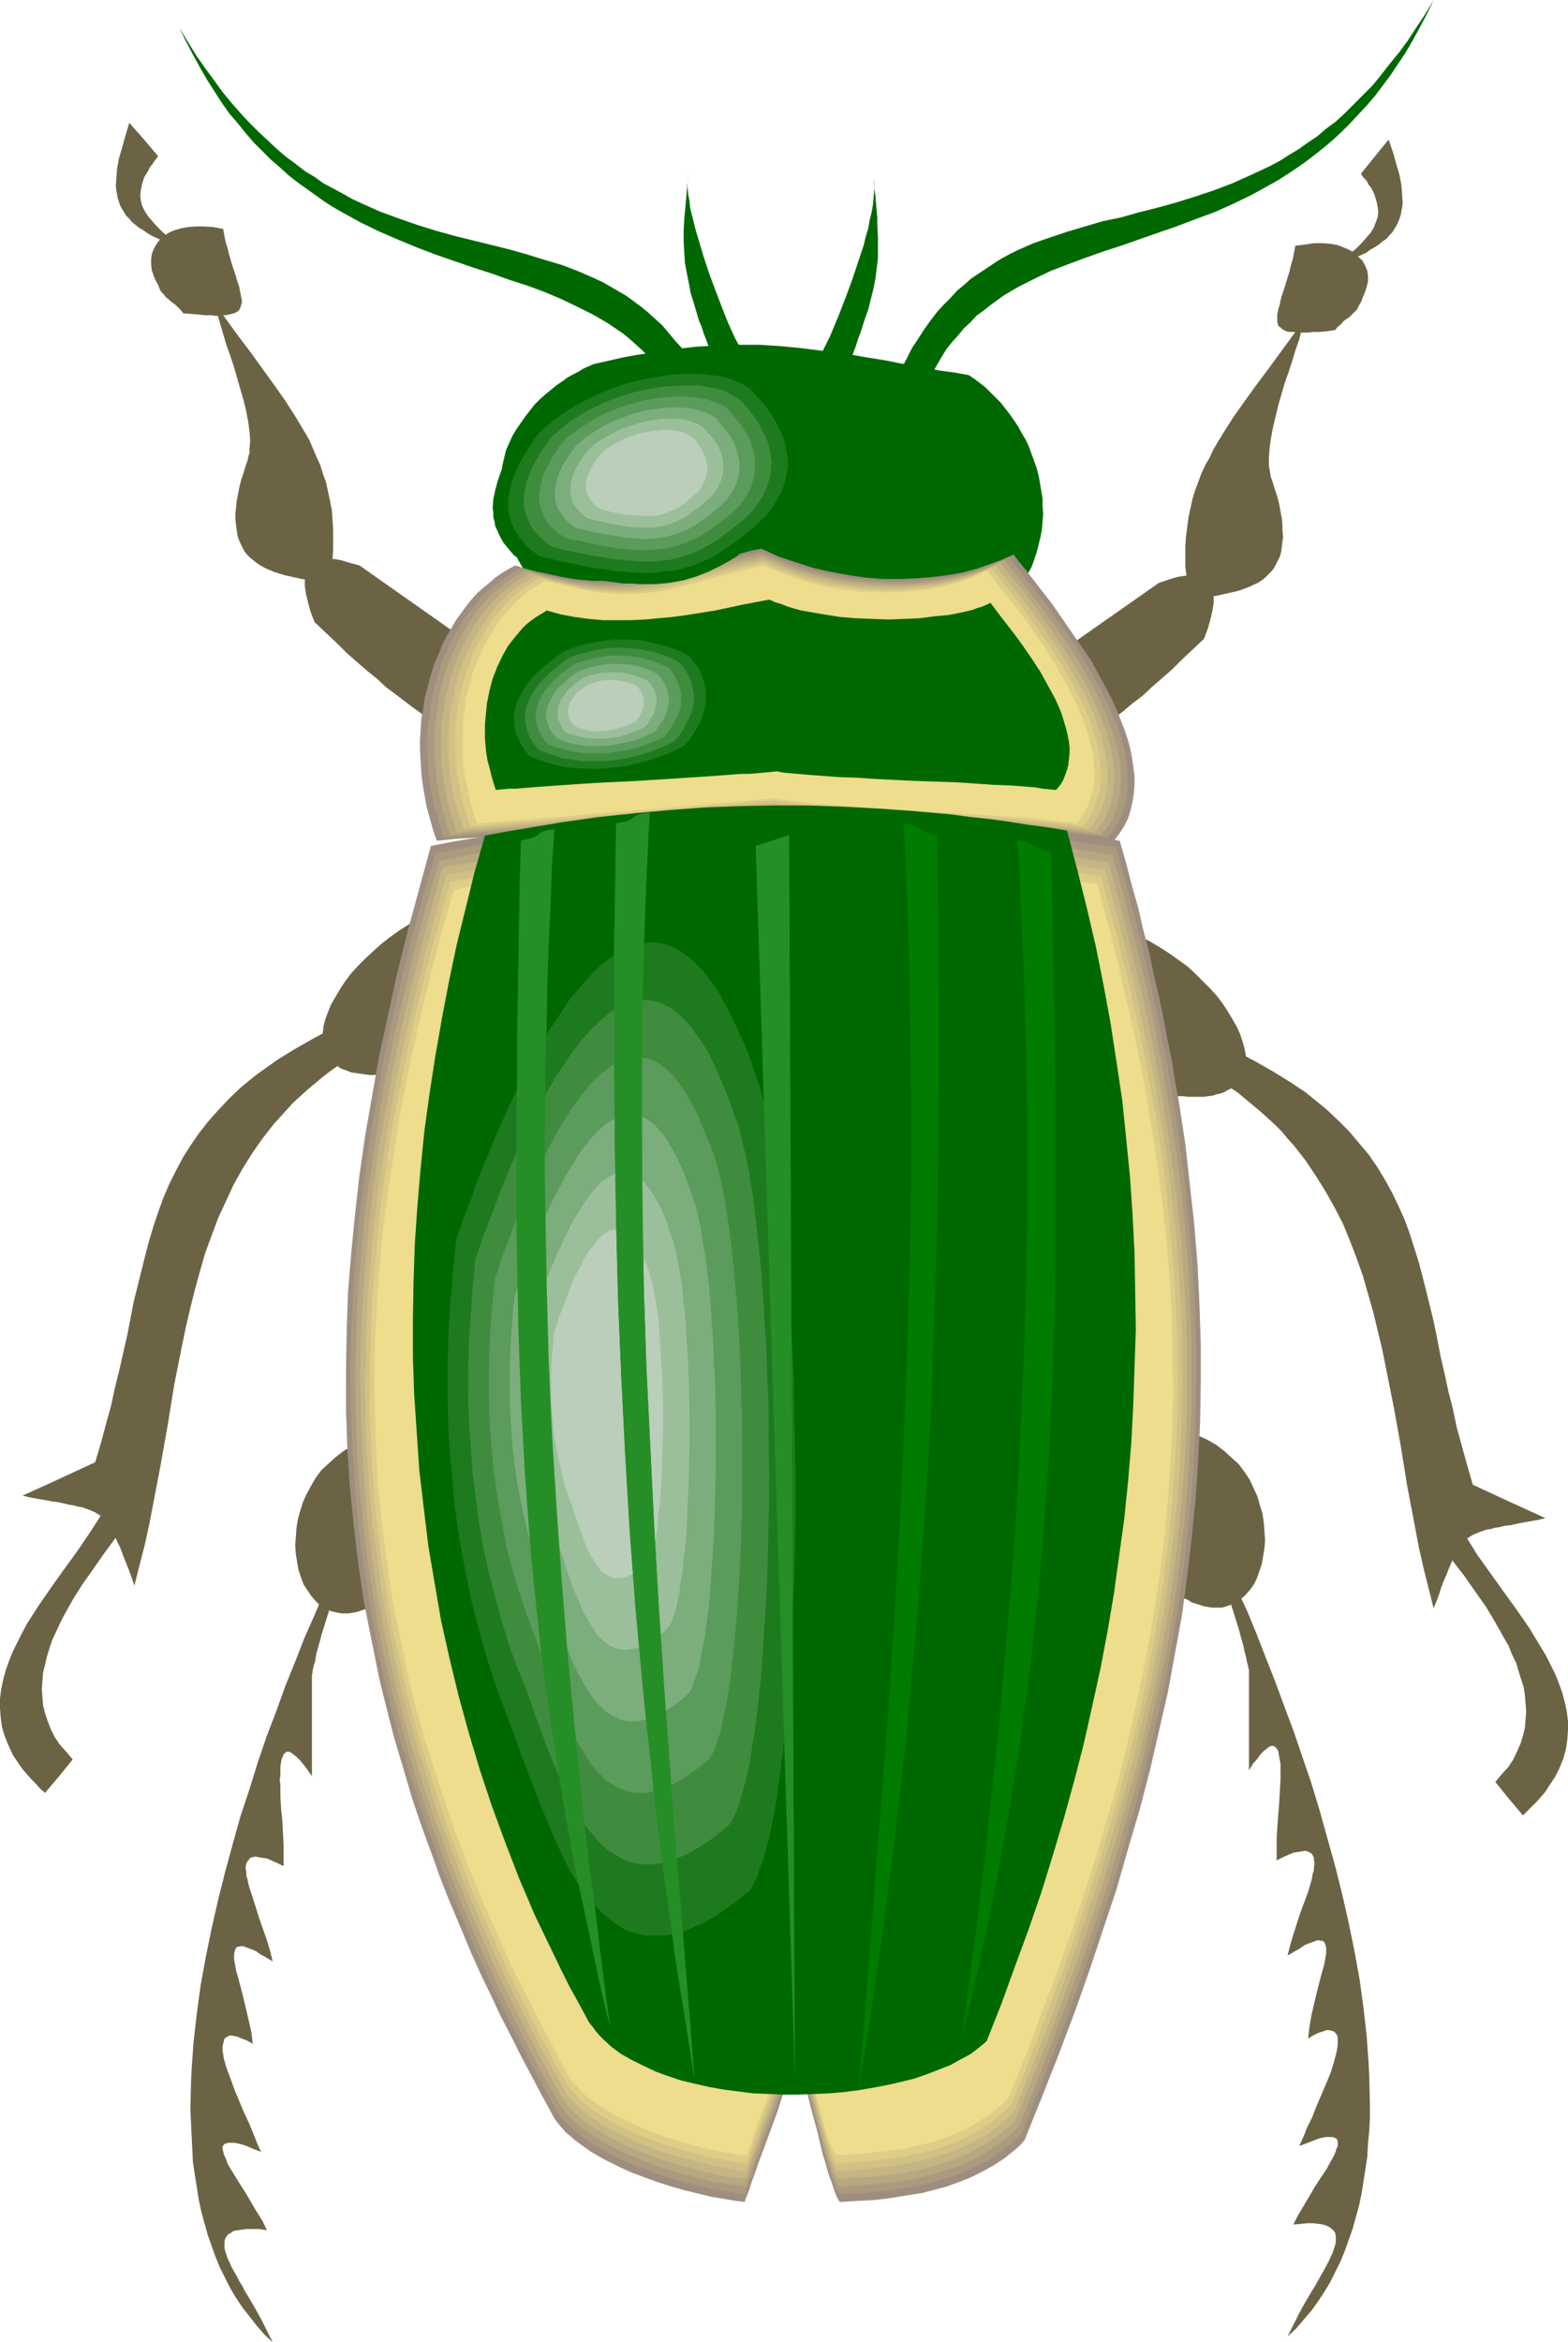 <?xml version="1.0" encoding="UTF-8" standalone="no"?>
<svg
   version="1.0"
   width="104.24mm"
   height="155.668mm"
   id="svg66"
   sodipodi:docname="Beetle 12.wmf"
   xmlns:inkscape="http://www.inkscape.org/namespaces/inkscape"
   xmlns:sodipodi="http://sodipodi.sourceforge.net/DTD/sodipodi-0.dtd"
   xmlns="http://www.w3.org/2000/svg"
   xmlns:svg="http://www.w3.org/2000/svg">
  <sodipodi:namedview
     id="namedview66"
     pagecolor="#ffffff"
     bordercolor="#000000"
     borderopacity="0.25"
     inkscape:showpageshadow="2"
     inkscape:pageopacity="0.0"
     inkscape:pagecheckerboard="0"
     inkscape:deskcolor="#d1d1d1"
     inkscape:document-units="mm" />
  <defs
     id="defs1">
    <pattern
       id="WMFhbasepattern"
       patternUnits="userSpaceOnUse"
       width="6"
       height="6"
       x="0"
       y="0" />
  </defs>
  <path
     style="fill:#6b6344;fill-opacity:1;fill-rule:evenodd;stroke:none"
     d="m 253.225,173.064 19.069,-13.412 18.907,-13.25 2.424,-0.808 2.101,-0.646 1.939,-0.323 h 1.616 1.454 l 1.293,0.323 0.97,0.646 0.97,0.808 0.485,0.97 0.485,1.131 v 1.454 1.616 l -0.323,1.939 -0.485,2.101 -0.646,2.262 -0.97,2.585 -2.909,2.747 -2.586,2.424 -2.586,2.585 -2.586,2.262 -2.424,2.101 -2.424,2.262 -2.586,1.939 -2.262,1.939 -5.01,3.717 -4.848,3.393 -5.171,3.555 -2.586,1.616 -2.909,1.778 -0.323,-0.97 -0.323,-1.131 -0.485,-1.131 -0.485,-1.293 -1.293,-2.585 -1.293,-2.747 -1.293,-2.747 -1.293,-2.424 -0.485,-1.293 -0.485,-1.293 -0.323,-0.97 z"
     id="path1" />
  <path
     style="fill:#6b6344;fill-opacity:1;fill-rule:evenodd;stroke:none"
     d="m 298.957,150.603 3.555,-0.485 3.232,-0.485 1.454,-0.323 1.454,-0.323 1.454,-0.323 1.293,-0.323 1.293,-0.485 1.293,-0.485 0.97,-0.485 1.131,-0.485 0.97,-0.646 0.808,-0.646 0.808,-0.808 0.808,-0.808 0.646,-0.808 0.485,-0.97 0.485,-0.97 0.485,-0.97 0.323,-1.131 0.162,-1.293 0.162,-1.293 0.162,-1.293 -0.162,-1.454 v -1.454 l -0.162,-1.616 -0.323,-1.778 -0.323,-1.778 -0.485,-1.939 -0.646,-1.939 -0.646,-2.101 -0.323,-0.808 -0.162,-0.97 -0.162,-0.97 -0.162,-0.808 v -2.262 l 0.162,-2.262 0.323,-2.424 0.485,-2.585 0.646,-2.747 0.646,-2.747 1.616,-5.656 0.97,-2.747 0.97,-2.909 0.808,-2.747 0.97,-2.747 0.646,-2.585 0.808,-2.585 -3.232,4.363 -3.07,4.201 -3.07,4.201 -2.909,3.878 -2.909,4.04 -2.747,3.878 -2.586,4.04 -2.424,4.04 -0.97,2.101 -1.131,1.939 -0.97,2.101 -1.616,4.363 -0.646,2.101 -0.485,2.262 -0.485,2.262 -0.323,2.424 -0.323,2.424 -0.162,2.424 v 2.585 2.585 l 0.323,2.585 0.323,2.747 z"
     id="path2" />
  <path
     style="fill:#6b6344;fill-opacity:1;fill-rule:evenodd;stroke:none"
     d="m 325.459,61.728 -0.323,1.778 -0.323,1.616 -0.485,1.616 -0.323,1.454 -0.808,2.585 -0.808,2.585 -0.323,0.97 -0.323,1.131 -0.162,0.97 -0.323,0.97 -0.162,0.808 -0.162,0.646 v 0.808 0.646 0.485 l 0.162,0.646 0.162,0.485 0.485,0.323 0.323,0.323 0.485,0.323 0.646,0.323 0.808,0.162 h 0.97 l 0.97,0.162 h 2.586 l 1.454,-0.162 h 1.616 l 1.778,-0.162 2.101,-0.323 0.646,-0.808 0.808,-0.646 0.485,-0.646 0.646,-0.485 0.97,-0.646 0.808,-0.808 0.646,-0.646 0.485,-0.485 0.323,-0.646 0.323,-0.646 0.485,-0.808 0.323,-0.97 0.485,-1.131 0.485,-1.454 0.323,-1.454 V 69.323 l -0.162,-1.293 -0.485,-1.131 -0.646,-1.293 -0.97,-0.97 -0.97,-0.97 -1.293,-0.808 -1.454,-0.646 -1.616,-0.646 -1.778,-0.323 -1.939,-0.162 h -2.262 l -2.101,0.323 z"
     id="path3" />
  <path
     style="fill:#6b6344;fill-opacity:1;fill-rule:evenodd;stroke:none"
     d="m 335.478,66.737 1.939,-1.454 1.616,-1.454 1.616,-1.293 1.454,-1.454 1.131,-1.293 1.131,-1.293 0.808,-1.293 0.485,-1.293 0.485,-1.293 0.162,-1.293 -0.162,-1.454 -0.323,-1.454 -0.485,-1.616 -0.808,-1.616 -0.646,-0.808 -0.485,-0.97 -0.808,-0.808 -0.646,-0.97 6.949,-8.564 1.131,3.232 0.808,2.909 0.808,2.747 0.485,2.585 0.162,2.262 0.162,2.262 -0.162,0.97 -0.162,0.97 -0.162,0.97 -0.323,0.97 -0.323,0.808 -0.485,0.97 -0.485,0.808 -0.485,0.808 -0.808,0.808 -0.646,0.808 -0.97,0.646 -0.97,0.808 -0.97,0.646 -1.131,0.646 -1.131,0.808 -1.454,0.646 -1.454,0.646 -1.454,0.646 -1.616,0.646 z"
     id="path4" />
  <path
     style="fill:#6b6344;fill-opacity:1;fill-rule:evenodd;stroke:none"
     d="m 128.309,168.863 -18.907,-13.412 -19.069,-13.412 -2.424,-0.646 -2.101,-0.646 -1.778,-0.323 H 82.254 80.799 l -1.293,0.323 -0.97,0.646 -0.808,0.646 -0.646,1.131 -0.323,1.131 -0.162,1.454 v 1.616 l 0.323,1.939 0.485,2.101 0.646,2.262 0.97,2.585 2.747,2.585 2.747,2.585 2.586,2.585 2.586,2.262 2.424,2.101 2.586,2.101 2.262,2.101 2.586,1.939 4.686,3.555 5.01,3.555 5.171,3.555 2.747,1.616 2.747,1.778 0.323,-0.97 0.323,-1.131 0.485,-1.131 0.485,-1.293 1.293,-2.747 1.293,-2.585 1.293,-2.747 1.131,-2.585 0.646,-1.293 0.485,-1.131 0.323,-1.131 z"
     id="path5" />
  <path
     style="fill:#6b6344;fill-opacity:1;fill-rule:evenodd;stroke:none"
     d="m 82.577,146.402 -3.394,-0.485 -3.394,-0.485 -1.454,-0.323 -2.909,-0.646 -2.586,-0.808 -1.131,-0.485 -1.131,-0.485 -1.131,-0.646 -0.97,-0.646 -0.808,-0.646 -0.808,-0.646 -0.808,-0.808 -0.646,-0.808 -0.485,-0.97 -0.485,-0.97 -0.485,-1.131 -0.323,-1.131 -0.162,-1.131 -0.162,-1.293 -0.162,-1.293 v -1.454 l 0.162,-1.616 0.162,-1.616 0.323,-1.616 0.323,-1.778 0.485,-1.939 0.646,-1.939 0.646,-2.101 0.323,-0.808 0.162,-0.97 0.323,-0.97 v -0.97 l 0.162,-2.101 -0.162,-2.262 -0.323,-2.424 -0.485,-2.585 -0.646,-2.747 -0.808,-2.747 -1.616,-5.656 -0.97,-2.909 -0.97,-2.747 -0.808,-2.747 -0.808,-2.747 -0.808,-2.747 -0.646,-2.424 3.07,4.363 3.07,4.201 3.07,4.04 2.909,4.04 2.909,4.04 2.747,3.878 2.586,4.04 2.424,4.04 1.131,1.939 1.778,4.201 0.97,2.101 0.646,2.101 0.808,2.262 0.485,2.262 0.485,2.262 0.485,2.424 0.162,2.262 0.162,2.585 v 2.424 2.585 l -0.162,2.747 -0.485,2.747 z"
     id="path6" />
  <path
     style="fill:#6b6344;fill-opacity:1;fill-rule:evenodd;stroke:none"
     d="m 56.075,57.526 0.323,1.778 0.323,1.616 0.485,1.454 0.323,1.454 0.808,2.747 0.808,2.424 0.323,1.131 0.323,0.97 0.323,0.97 0.162,0.97 0.162,0.808 0.323,1.616 v 0.646 l -0.162,0.485 -0.162,0.485 -0.162,0.485 -0.323,0.485 -0.485,0.323 -0.646,0.323 -0.646,0.162 -0.646,0.162 -0.97,0.162 h -0.97 l -1.293,0.162 -1.293,-0.162 H 51.55 L 49.934,79.018 48.156,78.856 46.056,78.695 45.409,77.887 44.763,77.241 44.116,76.594 43.47,76.109 42.985,75.786 42.5,75.301 41.692,74.655 41.046,73.847 40.561,73.362 40.238,72.878 39.915,72.07 39.592,71.262 39.107,70.454 38.622,69.323 38.137,67.868 37.976,66.414 v -1.293 l 0.162,-1.293 0.485,-1.293 0.646,-1.131 0.808,-1.131 0.97,-0.808 1.293,-0.97 1.454,-0.646 1.616,-0.485 1.778,-0.323 1.939,-0.162 h 2.262 l 2.262,0.162 z"
     id="path7" />
  <path
     style="fill:#6b6344;fill-opacity:1;fill-rule:evenodd;stroke:none"
     d="m 46.056,62.536 -1.939,-1.454 -1.616,-1.454 -1.616,-1.293 -1.454,-1.454 -1.131,-1.293 -1.131,-1.293 -0.808,-1.293 -0.646,-1.293 -0.323,-1.293 -0.162,-1.293 0.162,-1.454 0.323,-1.454 0.485,-1.616 0.97,-1.616 0.485,-0.97 0.646,-0.808 0.646,-0.97 0.808,-0.97 -3.555,-4.201 -3.717,-4.201 -0.97,3.232 -0.808,2.909 -0.808,2.747 -0.485,2.585 -0.162,2.262 -0.162,2.262 0.162,0.97 0.162,0.97 0.162,0.97 0.323,0.97 0.323,0.97 0.485,0.808 0.485,0.808 0.485,0.808 0.808,0.808 0.646,0.808 0.808,0.646 0.97,0.808 1.131,0.646 1.131,0.808 1.131,0.646 1.454,0.646 1.293,0.646 1.616,0.646 1.616,0.808 z"
     id="path8" />
  <path
     style="fill:#6b6344;fill-opacity:1;fill-rule:evenodd;stroke:none"
     d="m 283.928,234.146 2.586,1.131 2.586,1.293 2.424,1.454 2.262,1.454 2.262,1.616 2.262,1.616 1.939,1.778 1.939,1.939 1.778,1.778 1.778,1.939 1.454,1.939 1.293,1.939 1.131,1.939 1.131,1.939 0.808,1.778 0.646,1.939 0.485,1.778 0.323,1.616 v 1.616 l -0.162,1.616 -0.485,1.454 -0.646,1.293 -0.808,1.131 -0.646,0.485 -0.485,0.485 -0.808,0.485 -0.646,0.323 -0.808,0.485 -0.97,0.323 -0.808,0.162 -0.97,0.323 -1.131,0.162 -1.131,0.162 h -1.293 -1.293 -1.293 l -1.454,-0.162 h -1.616 l -1.616,-0.323 -1.616,-0.323 -1.778,-0.323 -0.162,-2.262 -0.323,-2.424 -0.323,-2.585 -0.323,-2.424 -1.131,-5.171 -2.262,-10.342 -0.97,-5.171 -0.485,-2.424 -0.323,-2.585 -0.162,-2.424 z"
     id="path9" />
  <path
     style="fill:#6b6344;fill-opacity:1;fill-rule:evenodd;stroke:none"
     d="m 302.512,260.323 2.747,1.293 2.586,1.293 2.747,1.131 2.424,1.293 2.424,1.293 2.262,1.293 2.262,1.293 2.101,1.293 2.101,1.293 3.878,2.585 1.778,1.454 3.394,2.747 3.07,2.909 2.747,2.747 2.586,3.07 2.424,2.909 2.101,3.07 1.939,3.232 1.778,3.232 1.616,3.393 1.454,3.232 1.293,3.555 1.131,3.555 1.131,3.555 0.97,3.717 0.97,3.878 0.97,3.878 0.97,4.04 0.808,4.04 0.808,4.201 0.97,4.201 0.97,4.525 1.131,4.363 0.97,4.686 1.293,4.686 1.293,4.686 1.454,5.009 9.05,4.201 9.211,4.201 -2.101,0.485 -1.939,0.323 -1.778,0.323 -1.616,0.323 -1.454,0.323 -1.454,0.162 -1.293,0.323 -1.131,0.162 -1.131,0.323 -1.131,0.162 -0.808,0.323 -0.97,0.323 -1.454,0.646 -1.293,0.808 -0.97,0.97 -1.131,1.293 -0.485,0.808 -0.323,0.808 -0.485,0.808 -0.485,0.97 -0.485,1.131 -0.485,1.131 -0.485,1.293 -0.646,1.454 -0.646,1.616 -0.485,1.616 -0.646,1.778 -0.808,1.939 -1.293,-5.171 -1.293,-5.171 -1.131,-5.009 -0.97,-5.171 -1.939,-10.18 -1.616,-10.019 -1.778,-9.857 -1.939,-9.695 -0.97,-4.848 -1.131,-4.686 -1.131,-4.686 -1.293,-4.525 -1.293,-4.525 -1.616,-4.525 -1.616,-4.201 -1.778,-4.363 -2.101,-4.04 -2.262,-4.04 -2.424,-3.878 -2.586,-3.878 -2.909,-3.717 -1.616,-1.778 -1.454,-1.778 -1.778,-1.778 -1.778,-1.616 -1.778,-1.616 -1.939,-1.616 -1.939,-1.616 -1.939,-1.616 -2.262,-1.454 -2.101,-1.454 -2.262,-1.454 -2.424,-1.454 -2.424,-1.293 -2.586,-1.293 2.747,-2.747 z"
     id="path10" />
  <path
     style="fill:#6b6344;fill-opacity:1;fill-rule:evenodd;stroke:none"
     d="m 360.203,385.556 1.131,1.616 2.586,3.393 1.293,1.778 2.747,3.555 2.586,3.717 2.747,3.878 2.424,4.04 2.262,4.04 1.131,1.939 0.808,2.101 0.97,1.939 0.646,2.101 0.646,2.101 0.646,1.939 0.323,2.101 0.162,2.101 0.162,2.101 -0.162,1.939 -0.162,2.101 -0.485,1.939 -0.646,2.101 -0.808,1.778 -0.97,2.101 -1.293,1.939 -1.616,1.778 -1.616,1.939 3.394,4.201 3.555,4.201 1.293,-1.293 1.131,-1.131 1.131,-1.131 1.131,-1.293 0.97,-1.131 0.808,-1.293 1.616,-2.424 1.131,-2.262 0.97,-2.424 0.646,-2.424 0.323,-2.262 0.162,-2.424 v -2.262 l -0.323,-2.424 -0.485,-2.262 -0.646,-2.424 -0.808,-2.262 -0.97,-2.424 -1.131,-2.262 -1.131,-2.262 -1.454,-2.424 -2.747,-4.525 -3.232,-4.686 -3.394,-4.686 -3.232,-4.525 -3.232,-4.525 -2.909,-4.686 -1.293,-2.262 -1.293,-2.262 z"
     id="path11" />
  <path
     style="fill:#6b6344;fill-opacity:1;fill-rule:evenodd;stroke:none"
     d="m 110.049,228.49 -2.586,1.131 -2.586,1.293 -2.424,1.454 -2.262,1.454 -2.262,1.616 -2.262,1.778 -1.939,1.778 -1.939,1.778 -1.778,1.778 -1.778,1.939 -1.454,1.939 -1.293,1.939 -1.131,1.939 -1.131,1.939 -0.808,1.939 -0.646,1.778 -0.485,1.778 -0.162,1.616 -0.162,1.616 0.162,1.616 0.485,1.454 0.646,1.293 0.97,1.131 0.485,0.485 0.646,0.485 1.293,0.97 0.97,0.323 0.808,0.323 0.808,0.323 1.131,0.162 1.131,0.162 1.131,0.162 1.131,0.162 h 1.293 l 1.454,-0.162 h 1.454 l 1.454,-0.162 1.616,-0.162 1.778,-0.323 1.778,-0.323 v -2.424 l 0.323,-2.424 0.323,-2.585 0.485,-2.424 0.97,-5.171 2.262,-10.342 0.97,-5.171 0.485,-2.424 0.323,-2.424 0.162,-2.585 z"
     id="path12" />
  <path
     style="fill:#6b6344;fill-opacity:1;fill-rule:evenodd;stroke:none"
     d="m 91.465,254.829 -2.747,1.131 -2.586,1.293 -2.747,1.131 -2.424,1.293 -2.424,1.293 -2.262,1.293 -2.262,1.293 -2.101,1.293 -2.101,1.293 -3.878,2.747 -1.778,1.293 -3.394,2.747 -3.07,2.909 -2.747,2.909 -2.586,2.909 -2.424,3.07 -2.101,3.07 -1.939,3.07 -1.778,3.393 -1.616,3.232 -1.454,3.393 -1.293,3.555 -1.131,3.393 -1.131,3.717 -0.97,3.717 -0.97,3.878 -0.97,3.878 -0.97,3.878 -0.808,4.201 -0.808,4.201 -0.97,4.201 -0.97,4.363 -1.131,4.525 -0.97,4.525 -1.293,4.686 -1.293,4.848 -1.454,4.848 -9.05,4.201 -9.211,4.201 2.101,0.485 1.778,0.323 1.939,0.323 1.616,0.323 1.454,0.162 1.454,0.323 1.293,0.323 1.131,0.162 1.131,0.323 1.131,0.162 0.808,0.323 0.97,0.323 1.454,0.646 1.293,0.808 1.131,1.131 0.97,1.131 0.485,0.808 0.485,0.808 0.485,0.808 0.323,0.97 0.485,1.131 0.646,1.293 0.485,1.293 0.485,1.293 0.646,1.616 0.646,1.616 0.646,1.778 0.646,1.939 1.293,-5.171 1.293,-5.009 1.131,-5.171 0.97,-5.009 1.939,-10.18 1.778,-10.019 1.616,-10.019 1.939,-9.695 0.97,-4.686 1.131,-4.848 1.131,-4.525 1.293,-4.686 1.293,-4.525 1.616,-4.363 1.616,-4.363 1.939,-4.201 1.939,-4.201 2.262,-4.04 2.424,-3.878 2.586,-3.717 2.909,-3.717 1.616,-1.778 1.616,-1.778 1.616,-1.778 1.778,-1.616 1.778,-1.616 1.939,-1.616 1.939,-1.616 2.101,-1.616 2.101,-1.454 2.101,-1.454 2.424,-1.454 2.262,-1.454 2.586,-1.293 2.424,-1.454 -2.747,-2.747 z"
     id="path13" />
  <path
     style="fill:#6b6344;fill-opacity:1;fill-rule:evenodd;stroke:none"
     d="m 33.774,379.901 -2.424,3.393 -1.293,1.616 -1.293,1.778 -2.747,3.717 -2.586,3.717 -2.747,3.878 -2.424,3.878 -2.262,4.04 -0.97,1.939 -0.97,2.101 -0.97,2.101 -0.646,1.939 -0.646,2.101 -0.485,2.101 -0.485,1.939 -0.162,2.101 -0.162,2.101 0.162,1.939 0.162,2.101 0.485,1.939 0.646,1.939 0.808,2.101 0.97,1.939 1.293,1.939 1.616,1.778 1.616,1.939 -3.394,4.201 -3.555,4.201 -1.293,-1.131 L 8.888,447.931 7.757,446.799 6.626,445.507 5.656,444.376 4.848,443.244 3.232,440.821 2.101,438.397 1.131,435.973 0.485,433.711 0.162,431.287 0,429.024 v -2.424 l 0.323,-2.424 0.485,-2.262 0.646,-2.424 0.808,-2.262 0.97,-2.424 1.131,-2.262 1.131,-2.262 1.293,-2.424 2.909,-4.525 3.232,-4.686 3.232,-4.525 3.394,-4.686 3.07,-4.525 2.909,-4.525 1.454,-2.424 1.131,-2.262 2.909,2.101 z"
     id="path14" />
  <path
     style="fill:#6b6344;fill-opacity:1;fill-rule:evenodd;stroke:none"
     d="m 300.896,360.51 2.424,1.131 2.262,1.293 2.101,1.616 1.778,1.616 1.778,1.616 1.454,1.939 1.293,1.939 0.97,2.101 0.97,2.101 0.646,2.262 0.646,2.101 0.323,2.262 0.162,2.101 0.162,2.262 -0.162,2.101 -0.323,1.939 -0.323,1.939 -0.646,1.939 -0.646,1.778 -0.808,1.616 -0.97,1.293 -1.131,1.293 -1.293,1.131 -1.454,0.808 -1.454,0.646 -1.616,0.485 h -1.616 -0.97 l -0.97,-0.162 -0.97,-0.162 -0.97,-0.323 -0.97,-0.323 -1.131,-0.323 -0.97,-0.646 -1.131,-0.485 -1.131,-0.808 -1.131,-0.808 0.162,-2.262 0.323,-2.424 0.646,-4.848 0.808,-5.009 1.939,-10.019 0.808,-4.848 0.646,-5.009 0.323,-2.424 z"
     id="path15" />
  <path
     style="fill:#6b6344;fill-opacity:1;fill-rule:evenodd;stroke:none"
     d="m 306.714,389.919 0.97,2.101 1.131,2.424 1.131,2.424 0.97,2.585 2.424,5.171 2.262,5.494 2.262,5.817 2.424,6.14 2.262,6.14 2.424,6.464 2.262,6.625 2.262,6.625 2.101,6.948 1.939,6.948 1.939,6.948 1.778,7.11 1.616,7.11 1.454,7.11 1.293,7.11 0.97,7.11 0.808,7.11 0.485,6.948 0.162,3.393 0.162,6.787 v 3.393 l -0.162,3.232 -0.323,3.232 -0.162,3.232 -0.485,3.232 -0.485,3.07 -0.485,3.07 -0.646,3.07 -0.808,2.909 -0.808,2.909 -0.97,2.747 -0.97,2.747 -1.131,2.747 -1.293,2.585 -1.293,2.585 -1.454,2.424 -1.616,2.424 -1.616,2.262 -1.939,2.262 -1.939,2.262 -2.101,1.939 1.454,-2.909 1.454,-2.909 1.616,-2.909 1.616,-2.747 0.808,-1.293 1.454,-2.585 0.646,-1.131 1.293,-2.424 0.97,-2.101 0.323,-0.97 0.323,-0.97 0.162,-0.808 v -0.808 -0.646 l -0.162,-0.808 -0.323,-0.485 -0.485,-0.485 -0.646,-0.485 -0.646,-0.323 -0.97,-0.323 -1.131,-0.162 -1.293,-0.162 h -1.454 l -1.616,0.162 -1.939,0.162 1.131,-2.262 1.454,-2.424 2.747,-4.686 1.454,-2.262 1.454,-2.101 1.131,-2.101 0.485,-0.808 0.485,-0.97 0.323,-0.808 0.162,-0.646 0.323,-0.646 v -0.646 -0.485 l -0.162,-0.485 -0.323,-0.323 -0.323,-0.162 -0.485,-0.162 h -0.808 -0.808 l -0.97,0.162 -1.131,0.323 -1.293,0.485 -1.616,0.646 -1.778,0.646 0.485,-0.97 0.485,-1.131 0.485,-1.131 0.485,-1.293 0.646,-1.293 0.646,-1.293 1.131,-2.909 2.424,-5.656 1.131,-2.747 0.808,-2.585 0.323,-1.293 0.323,-1.131 0.162,-0.97 0.162,-0.97 v -0.97 -0.808 l -0.162,-0.646 -0.323,-0.485 -0.485,-0.485 -0.485,-0.162 -0.646,-0.162 H 333.216 l -0.808,0.323 -1.131,0.323 -1.293,0.646 -1.293,0.808 0.323,-2.909 0.485,-2.909 0.646,-2.747 0.646,-2.747 0.646,-2.585 0.646,-2.424 0.646,-2.262 0.162,-0.97 0.162,-0.97 0.162,-0.808 v -0.808 -0.646 l -0.162,-0.646 -0.162,-0.485 -0.162,-0.323 -0.485,-0.323 h -0.485 l -0.485,-0.162 -0.646,0.162 -0.808,0.323 -0.97,0.323 -1.131,0.485 -1.131,0.808 -1.454,0.808 -1.616,0.97 0.646,-2.585 0.808,-2.747 1.778,-5.494 0.97,-2.585 0.485,-1.293 0.485,-1.293 0.646,-2.262 0.323,-1.131 0.162,-1.131 0.323,-0.97 v -0.808 l 0.162,-0.808 -0.162,-0.808 v -0.646 l -0.323,-0.646 -0.162,-0.323 -0.485,-0.323 -0.646,-0.323 -0.646,-0.162 -0.808,0.162 -0.97,0.162 -1.131,0.162 -1.131,0.485 -1.454,0.646 -1.616,0.808 v -1.293 -1.293 -2.747 l 0.162,-2.909 0.485,-6.302 0.162,-2.909 0.162,-2.909 v -2.585 -1.131 l -0.162,-1.131 -0.162,-0.808 -0.162,-0.97 -0.162,-0.646 -0.323,-0.485 -0.323,-0.323 -0.485,-0.323 h -0.485 l -0.485,0.162 -0.646,0.485 -0.808,0.646 -0.808,0.808 -0.808,1.131 -1.131,1.293 -0.97,1.616 v -25.37 l -0.162,-0.162 v -0.485 l -0.162,-0.485 -0.162,-0.646 -0.162,-0.808 -0.162,-0.808 -0.323,-1.131 -0.162,-0.97 -0.646,-2.262 -0.646,-2.424 -0.808,-2.585 -0.808,-2.585 -0.808,-2.424 -0.97,-2.262 -0.485,-0.97 -0.646,-0.97 -0.485,-0.808 -0.485,-0.646 -0.485,-0.646 -0.646,-0.485 -0.485,-0.323 -0.646,-0.162 h -0.646 l -0.485,0.162 -0.646,0.485 -0.646,0.485 z"
     id="path16" />
  <path
     style="fill:#6b6344;fill-opacity:1;fill-rule:evenodd;stroke:none"
     d="m 91.142,361.964 -2.424,1.131 -2.262,1.293 -2.101,1.616 -1.778,1.616 -1.778,1.616 -1.454,1.939 -1.131,1.939 -1.131,2.101 -0.97,2.101 -0.646,2.101 -0.646,2.262 -0.323,2.101 -0.162,2.262 -0.162,2.101 0.162,2.262 0.323,1.939 0.323,1.939 0.646,1.939 0.646,1.778 0.97,1.454 0.97,1.454 1.131,1.293 1.131,1.131 1.454,0.808 1.454,0.646 1.616,0.323 0.808,0.162 h 0.97 0.808 l 0.97,-0.162 0.97,-0.162 0.97,-0.323 0.97,-0.323 1.131,-0.323 0.97,-0.646 1.131,-0.485 1.131,-0.808 1.131,-0.808 -0.162,-2.262 -0.323,-2.424 -0.646,-5.009 -0.808,-4.848 -0.97,-5.009 -0.97,-5.009 -0.808,-5.009 -0.808,-4.848 -0.162,-2.424 z"
     id="path17" />
  <path
     style="fill:#6b6344;fill-opacity:1;fill-rule:evenodd;stroke:none"
     d="m 85.324,391.212 -0.97,2.262 -1.131,2.424 -1.131,2.424 -0.97,2.424 -2.262,5.333 -2.424,5.494 -2.262,5.817 -2.424,5.979 -2.262,6.302 -2.424,6.302 -2.262,6.625 -2.101,6.787 -2.262,6.787 -1.939,6.948 -1.939,7.11 -1.778,7.11 -1.616,7.11 -1.454,7.11 -1.293,7.11 -0.97,7.11 -0.808,7.11 -0.485,6.787 -0.162,3.555 -0.162,6.787 0.162,3.232 0.162,3.393 0.162,3.232 0.162,3.232 0.485,3.232 0.485,3.07 0.485,3.07 0.646,3.07 0.808,2.909 0.808,2.909 0.97,2.747 0.97,2.747 1.131,2.747 1.293,2.585 1.293,2.585 1.454,2.424 1.616,2.424 1.778,2.262 1.778,2.262 1.939,2.262 2.101,1.939 -1.454,-2.909 -1.454,-2.909 -1.616,-2.909 -1.616,-2.747 -0.808,-1.293 -0.646,-1.293 -0.808,-1.293 -0.646,-1.293 -1.293,-2.262 -0.485,-1.131 -0.485,-0.97 -0.323,-0.97 -0.323,-0.97 -0.162,-0.808 v -0.808 -0.646 l 0.162,-0.808 0.323,-0.485 0.485,-0.646 0.646,-0.323 0.646,-0.485 0.97,-0.162 1.131,-0.162 1.293,-0.162 h 1.454 1.616 l 1.939,0.323 -1.131,-2.424 -1.454,-2.262 -2.747,-4.686 -1.454,-2.262 -1.293,-2.101 -1.293,-2.101 -0.485,-0.808 -0.323,-0.97 -0.323,-0.808 -0.323,-0.646 -0.162,-0.808 -0.162,-0.485 v -0.485 l 0.162,-0.485 0.323,-0.323 0.323,-0.162 0.646,-0.162 h 0.646 0.808 l 0.97,0.162 1.293,0.323 1.293,0.485 1.454,0.646 1.778,0.646 -0.485,-0.97 -0.485,-1.131 -0.97,-2.424 -1.131,-2.747 -1.293,-2.747 -2.424,-5.817 -0.97,-2.747 -0.97,-2.585 -0.323,-1.131 -0.323,-1.131 -0.162,-1.131 -0.162,-0.97 v -0.808 l 0.162,-0.808 0.162,-0.646 0.162,-0.646 0.485,-0.323 0.485,-0.323 0.646,-0.162 0.808,0.162 0.808,0.162 1.131,0.485 1.293,0.485 1.454,0.808 -0.323,-2.747 -0.646,-2.909 -0.646,-2.747 -0.646,-2.747 -0.646,-2.585 -0.646,-2.424 -0.646,-2.262 -0.162,-0.97 -0.162,-0.97 -0.162,-0.808 v -0.808 -0.646 l 0.162,-0.646 0.162,-0.485 0.162,-0.323 0.485,-0.323 h 0.323 l 0.646,-0.162 0.646,0.162 0.808,0.323 0.97,0.323 1.131,0.485 1.131,0.808 1.454,0.808 1.616,0.97 -0.646,-2.585 -0.808,-2.747 -1.939,-5.494 -0.808,-2.585 -0.808,-2.585 -0.808,-2.424 -0.323,-1.131 -0.162,-0.97 -0.323,-0.97 v -0.97 l -0.162,-0.808 v -0.646 l 0.162,-0.646 0.323,-0.646 0.323,-0.323 0.323,-0.485 0.646,-0.162 0.646,-0.162 0.808,0.162 0.97,0.162 1.131,0.162 1.131,0.485 1.454,0.646 1.616,0.808 v -1.293 -1.293 -2.747 l -0.162,-2.909 -0.162,-3.232 -0.323,-3.07 -0.162,-2.909 v -2.909 l -0.162,-1.293 0.162,-1.293 v -1.131 -1.131 l 0.162,-0.808 0.162,-0.97 0.323,-0.646 0.162,-0.485 0.323,-0.323 0.485,-0.323 h 0.485 l 0.485,0.162 0.646,0.485 0.808,0.646 0.808,0.808 0.97,1.131 0.97,1.293 1.131,1.616 v -25.37 -0.162 l 0.162,-0.485 v -0.485 l 0.162,-0.646 0.162,-0.808 0.323,-0.808 0.162,-1.131 0.162,-0.97 0.646,-2.262 0.646,-2.424 0.808,-2.585 0.808,-2.585 0.808,-2.424 0.97,-2.262 0.485,-0.97 0.646,-0.97 0.485,-0.808 0.485,-0.646 0.646,-0.646 0.485,-0.485 0.646,-0.323 0.485,-0.162 h 0.646 l 0.646,0.162 0.646,0.323 0.485,0.646 -2.909,-2.747 z"
     id="path18" />
  <path
     style="fill:#006800;fill-opacity:1;fill-rule:evenodd;stroke:none"
     d="m 133.642,146.402 h 6.626 l 3.555,-0.162 h 3.555 3.717 3.717 l 7.757,-0.162 h 7.918 l 8.08,-0.162 16.483,-0.162 h 8.242 8.242 l 8.08,0.162 7.918,0.162 7.595,0.323 3.717,0.162 3.555,0.162 3.555,0.162 3.555,0.323 3.232,0.162 3.232,0.323 1.293,-1.778 0.97,-1.778 0.97,-1.778 0.646,-1.778 0.646,-1.939 0.485,-1.939 0.485,-1.939 0.323,-1.778 0.162,-1.939 0.162,-1.939 -0.162,-1.939 v -1.939 l -0.323,-1.939 -0.323,-1.939 -0.323,-1.778 -0.485,-1.939 -0.646,-1.778 -0.646,-1.778 -0.646,-1.778 -0.808,-1.778 -0.97,-1.616 -0.97,-1.778 -0.97,-1.454 -1.131,-1.616 -1.131,-1.454 -1.131,-1.454 -1.293,-1.293 -1.293,-1.293 -1.293,-1.293 -1.454,-1.131 -1.293,-0.97 -1.454,-0.97 -3.717,-0.646 -3.555,-0.485 -3.394,-0.646 -3.232,-0.646 -3.232,-0.485 -3.07,-0.646 -2.909,-0.485 -3.07,-0.485 -5.494,-0.97 -5.494,-0.646 -5.171,-0.646 -5.01,-0.485 -5.171,-0.323 h -5.171 l -5.333,0.162 -2.747,0.162 -2.747,0.162 -2.909,0.323 -2.909,0.323 -3.07,0.485 -3.07,0.485 -3.232,0.485 -3.394,0.646 -3.555,0.808 -3.555,0.808 -1.131,0.485 -1.454,0.646 -1.293,0.808 -1.293,0.646 -1.454,0.808 -1.293,0.97 -1.454,0.97 -2.747,2.262 -1.454,1.293 -1.293,1.293 -1.131,1.454 -1.131,1.454 -1.131,1.616 -1.131,1.616 -0.97,1.616 -0.808,1.778 -0.808,1.778 -0.485,1.939 -0.485,2.101 -0.323,1.939 -0.323,2.262 v 2.101 l 0.162,2.262 0.162,2.424 0.485,2.424 0.646,2.424 0.808,2.585 1.131,2.585 1.293,2.747 1.616,2.747 z"
     id="path19" />
  <path
     style="fill:#006800;fill-opacity:1;fill-rule:evenodd;stroke:none"
     d="m 45.086,6.948 1.616,3.393 1.778,3.393 1.778,3.232 1.778,3.07 1.939,3.07 1.778,2.747 1.939,2.747 2.101,2.424 1.939,2.424 2.101,2.424 2.101,2.101 2.101,2.101 2.262,1.939 2.101,1.939 2.262,1.778 2.262,1.616 2.262,1.616 2.262,1.616 2.262,1.454 2.262,1.293 4.686,2.585 4.686,2.262 4.848,2.101 4.686,1.939 4.686,1.778 9.373,3.232 4.525,1.454 4.525,1.616 4.525,1.454 4.363,1.616 4.202,1.778 4.04,1.939 3.878,1.939 3.878,2.262 3.555,2.424 1.616,1.293 1.616,1.454 1.616,1.454 1.616,1.616 1.454,1.616 1.454,1.778 1.454,1.778 1.293,1.939 1.131,2.101 1.293,2.101 1.131,2.262 0.97,2.424 0.97,-0.323 0.97,-0.485 1.616,-0.646 1.616,-0.646 0.97,-0.323 0.97,-0.323 -1.293,-2.909 -1.454,-2.747 -1.454,-2.585 -1.454,-2.424 -1.616,-2.262 -1.454,-2.262 -1.778,-1.939 -1.616,-1.939 -1.616,-1.939 -1.778,-1.616 -1.778,-1.616 -1.778,-1.454 -1.939,-1.454 -1.778,-1.293 -1.939,-1.131 -1.939,-1.131 -1.939,-1.131 -2.101,-0.97 -4.04,-1.778 -4.202,-1.616 -4.363,-1.293 -4.202,-1.293 -4.525,-1.293 -4.525,-1.131 -9.211,-2.262 -4.686,-1.293 -4.686,-1.454 -4.686,-1.616 -4.848,-1.778 -4.686,-2.101 -2.424,-1.131 -2.262,-1.293 -2.424,-1.293 -2.424,-1.293 -2.262,-1.616 -2.424,-1.454 -2.262,-1.778 -2.424,-1.778 -2.262,-1.939 -2.262,-2.101 -2.424,-2.262 -2.262,-2.262 -2.262,-2.424 -2.262,-2.585 -2.262,-2.747 -2.101,-2.909 -2.262,-3.07 -2.262,-3.232 -2.101,-3.393 z"
     id="path20" />
  <path
     style="fill:#006800;fill-opacity:1;fill-rule:evenodd;stroke:none"
     d="m 360.203,0 -1.616,3.393 -1.778,3.393 -1.778,3.232 -1.778,3.07 -1.939,2.909 -1.939,2.909 -1.939,2.585 -1.939,2.585 -2.101,2.424 -2.101,2.262 -2.101,2.262 -2.101,2.101 -2.101,1.939 -2.262,1.939 -2.262,1.778 -2.101,1.616 -2.262,1.616 -2.424,1.616 -2.262,1.454 -2.262,1.293 -4.686,2.585 -4.686,2.262 -4.686,2.101 -4.848,1.778 -4.686,1.778 -4.686,1.616 -9.211,3.232 -4.525,1.454 -4.525,1.616 -4.363,1.616 -4.202,1.616 -4.04,1.939 -3.878,1.939 -3.878,2.262 -1.778,1.293 -1.778,1.293 -1.616,1.293 -1.778,1.293 -1.454,1.616 -1.616,1.454 -1.454,1.778 -1.454,1.616 -1.454,1.778 -1.293,2.101 -1.131,1.939 -1.293,2.262 -1.131,2.101 -0.97,2.424 -0.97,-0.323 -0.97,-0.323 -3.07,-1.454 -0.97,-0.323 -0.97,-0.323 1.293,-2.909 1.454,-2.747 1.293,-2.585 1.616,-2.424 1.454,-2.262 1.616,-2.262 1.616,-2.101 1.616,-1.778 1.778,-1.778 1.616,-1.778 1.939,-1.616 1.616,-1.454 1.939,-1.293 1.939,-1.293 1.939,-1.293 1.778,-1.131 2.101,-1.131 1.939,-0.97 4.04,-1.778 4.202,-1.454 4.363,-1.454 4.363,-1.293 4.363,-1.293 4.686,-0.97 4.525,-1.293 4.525,-1.131 4.686,-1.293 4.686,-1.454 4.848,-1.616 4.686,-1.778 4.686,-2.101 2.424,-1.131 2.424,-1.131 2.424,-1.293 2.262,-1.454 2.424,-1.454 2.262,-1.616 2.424,-1.616 2.262,-1.939 2.424,-1.778 2.262,-2.101 2.262,-2.262 2.262,-2.262 2.424,-2.424 2.101,-2.585 2.262,-2.909 2.262,-2.747 2.262,-3.07 2.101,-3.232 2.262,-3.393 z"
     id="path21" />
  <path
     style="fill:#006800;fill-opacity:1;fill-rule:evenodd;stroke:none"
     d="m 173.072,43.63 -0.323,2.101 -0.162,1.939 -0.162,1.939 -0.162,1.778 -0.162,1.778 -0.162,1.616 -0.162,3.07 v 2.909 l 0.162,2.747 0.162,2.585 0.485,2.585 0.485,2.424 0.485,2.585 0.808,2.585 0.808,2.747 0.485,1.616 0.646,1.454 0.485,1.616 0.646,1.616 0.646,1.778 0.646,1.778 0.646,1.939 0.808,1.939 h 9.696 l -0.323,0.162 h -0.162 l -0.323,-0.323 -0.485,-0.485 -0.485,-0.808 -0.646,-0.97 -0.646,-1.131 -0.646,-1.293 -0.646,-1.454 -0.808,-1.454 -0.808,-1.778 -0.808,-1.778 -0.808,-1.939 -0.808,-2.101 -1.616,-4.201 -1.616,-4.363 -1.454,-4.363 -1.293,-4.363 -0.646,-2.101 -0.485,-1.939 -0.485,-1.939 -0.485,-1.939 -0.162,-1.778 -0.323,-1.616 -0.162,-1.616 v -1.293 l 0.162,-1.293 z"
     id="path22" />
  <path
     style="fill:#006800;fill-opacity:1;fill-rule:evenodd;stroke:none"
     d="m 219.451,44.922 0.162,2.101 0.323,1.939 0.162,1.939 0.162,1.939 0.162,1.778 v 1.616 l 0.162,3.07 v 2.909 2.747 l -0.323,2.585 -0.323,2.585 -0.485,2.424 -0.646,2.585 -0.646,2.585 -0.97,2.747 -0.97,3.07 -0.646,1.616 -0.485,1.616 -0.646,1.778 -0.646,1.778 -0.808,1.939 -0.646,1.939 h -9.858 l 0.162,0.162 h 0.323 l 0.323,-0.323 0.485,-0.485 0.485,-0.808 0.646,-0.97 0.646,-1.131 0.646,-1.293 0.646,-1.454 0.808,-1.616 0.808,-1.616 0.808,-1.939 0.808,-1.939 0.808,-1.939 1.616,-4.201 1.616,-4.363 1.454,-4.363 1.454,-4.363 0.485,-2.101 0.646,-2.101 0.323,-1.939 0.485,-1.939 0.323,-1.778 0.162,-1.616 0.162,-1.616 v -1.293 -1.131 z"
     id="path23" />
  <path
     style="fill:#9e8e7f;fill-opacity:1;fill-rule:evenodd;stroke:none"
     d="m 129.44,142.039 -1.778,0.97 -1.616,0.97 -1.616,1.131 -1.454,1.293 -1.616,1.293 -1.454,1.293 -1.454,1.616 -1.293,1.616 -1.293,1.778 -1.293,1.778 -1.131,1.939 -1.131,1.939 -1.131,2.101 -0.808,2.101 -0.97,2.262 -0.808,2.262 -0.646,2.262 -0.646,2.424 -0.646,2.424 -0.323,2.585 -0.485,2.585 -0.162,2.585 -0.162,2.585 v 2.747 l 0.162,2.747 0.162,2.747 0.323,2.747 0.485,2.909 0.485,2.747 0.808,2.909 0.808,2.909 0.97,2.909 4.686,-0.485 5.01,-0.323 5.171,-0.485 5.171,-0.485 5.494,-0.485 5.494,-0.323 11.15,-0.97 11.312,-0.97 5.494,-0.485 5.333,-0.485 5.333,-0.485 5.171,-0.485 4.848,-0.323 4.686,-0.323 4.848,0.485 5.171,0.646 5.333,0.485 5.333,0.323 5.494,0.485 5.494,0.323 11.312,0.808 11.15,0.646 11.15,0.808 5.333,0.485 5.171,0.485 5.171,0.485 4.848,0.646 1.454,-1.939 1.131,-1.778 0.97,-1.939 0.646,-2.101 0.485,-2.101 0.323,-2.101 0.162,-2.262 v -2.101 l -0.323,-2.424 -0.323,-2.262 -0.485,-2.424 -0.646,-2.262 -0.808,-2.424 -0.97,-2.424 -0.97,-2.424 -1.131,-2.585 -1.293,-2.424 -1.293,-2.424 -2.747,-5.009 -3.232,-4.686 -3.232,-4.686 -3.232,-4.686 -3.394,-4.363 -3.232,-4.201 -1.616,-1.939 -1.454,-1.939 -1.454,0.646 -1.454,0.646 -3.07,1.131 -3.232,1.131 -3.555,0.97 -3.717,0.646 -3.878,0.485 -4.04,0.323 -4.04,0.162 h -4.363 l -4.363,-0.323 -4.363,-0.646 -4.363,-0.808 -4.363,-0.97 -4.525,-1.454 -4.363,-1.454 -2.101,-0.97 -2.101,-0.97 -2.586,0.485 -2.424,0.646 -2.262,0.485 -2.101,0.646 -2.101,0.485 -2.101,0.485 -3.717,0.97 -3.555,0.97 -3.394,0.97 -3.232,0.646 -3.232,0.646 -3.232,0.485 -3.232,0.162 h -3.394 -1.778 l -1.778,-0.162 -1.939,-0.162 -2.101,-0.323 -1.939,-0.323 -2.262,-0.485 -2.262,-0.485 -2.262,-0.485 -2.424,-0.646 z"
     id="path24" />
  <path
     style="fill:#aa9b7f;fill-opacity:1;fill-rule:evenodd;stroke:none"
     d="m 130.733,142.685 -1.616,0.97 -1.616,0.97 -1.616,1.131 -1.454,1.131 -1.454,1.293 -1.454,1.293 -1.454,1.616 -1.293,1.616 -1.293,1.616 -1.293,1.778 -1.131,1.939 -1.131,1.939 -0.97,1.939 -0.97,2.101 -0.97,2.262 -0.646,2.262 -0.646,2.262 -0.646,2.262 -0.646,2.424 -0.323,2.585 -0.323,2.424 -0.323,2.585 -0.162,2.585 v 2.585 l 0.162,2.747 0.162,2.747 0.323,2.585 0.485,2.909 0.485,2.747 0.808,2.747 0.808,2.747 0.97,2.909 4.525,-0.323 4.848,-0.485 5.01,-0.323 5.171,-0.485 5.333,-0.485 5.494,-0.485 10.989,-0.808 10.989,-0.97 5.333,-0.485 5.333,-0.485 5.171,-0.485 5.01,-0.323 4.848,-0.485 4.686,-0.323 4.686,0.646 5.171,0.485 5.01,0.485 5.333,0.323 5.333,0.485 5.494,0.323 10.989,0.808 10.989,0.646 5.494,0.323 5.333,0.485 5.333,0.323 5.01,0.485 5.171,0.485 4.686,0.646 1.454,-1.778 1.131,-1.939 0.97,-1.778 0.646,-2.101 0.485,-1.939 0.323,-2.101 v -2.262 -2.101 l -0.162,-2.262 -0.323,-2.262 -0.485,-2.262 -0.646,-2.424 -0.808,-2.424 -0.97,-2.424 -0.97,-2.262 -1.131,-2.424 -1.131,-2.424 -1.454,-2.424 -2.747,-4.848 -2.909,-4.686 -3.232,-4.686 -3.232,-4.363 -3.232,-4.363 -3.232,-4.04 -1.616,-1.939 -1.454,-1.939 -1.454,0.808 -1.293,0.485 -3.07,1.131 -3.232,1.131 -3.394,0.808 -3.717,0.808 -3.717,0.485 -4.04,0.323 -4.04,0.162 -4.202,-0.162 -4.202,-0.323 -4.363,-0.485 -4.202,-0.808 -4.363,-0.97 -4.363,-1.293 -4.202,-1.616 -4.363,-1.778 -2.424,0.485 -2.262,0.485 -2.262,0.646 -2.262,0.485 -1.939,0.485 -1.939,0.485 -3.878,0.97 -3.394,0.97 -3.232,0.808 -3.232,0.808 -3.07,0.485 -3.232,0.485 -3.232,0.162 -3.232,0.162 -1.778,-0.162 -3.717,-0.323 -1.939,-0.162 -1.939,-0.323 -2.101,-0.485 -2.262,-0.485 -2.262,-0.485 -2.424,-0.646 z"
     id="path25" />
  <path
     style="fill:#b7a882;fill-opacity:1;fill-rule:evenodd;stroke:none"
     d="m 132.026,143.331 -1.616,0.808 -1.616,0.97 -1.454,1.131 -1.454,1.131 -1.454,1.293 -1.454,1.293 -1.454,1.616 -1.293,1.454 -1.293,1.778 -1.131,1.616 -1.131,1.939 -1.131,1.778 -0.97,2.101 -0.97,2.101 -0.808,2.101 -0.808,2.101 -0.646,2.262 -0.646,2.262 -0.485,2.424 -0.323,2.424 -0.323,2.424 -0.323,2.585 -0.162,2.585 v 2.424 l 0.162,2.747 0.162,2.585 0.323,2.747 0.485,2.747 0.485,2.747 0.646,2.585 0.808,2.747 0.97,2.909 4.525,-0.485 4.686,-0.323 5.01,-0.323 5.01,-0.485 5.333,-0.485 5.171,-0.485 10.827,-0.808 10.827,-0.97 5.333,-0.485 5.171,-0.485 5.01,-0.485 5.01,-0.323 4.686,-0.323 4.525,-0.323 4.686,0.485 5.01,0.485 5.01,0.485 5.171,0.485 5.333,0.323 5.333,0.323 10.665,0.808 10.827,0.646 5.333,0.323 5.333,0.323 5.171,0.485 5.01,0.485 4.848,0.485 4.686,0.646 1.454,-1.778 1.131,-1.778 0.808,-1.939 0.646,-1.939 0.485,-1.939 0.323,-2.101 0.162,-2.101 v -2.262 l -0.162,-2.101 -0.485,-2.262 -0.485,-2.262 -0.646,-2.262 -0.808,-2.424 -0.808,-2.262 -0.97,-2.424 -1.131,-2.262 -1.131,-2.424 -1.293,-2.262 -2.747,-4.848 -2.909,-4.525 -3.07,-4.525 -3.232,-4.363 -3.232,-4.201 -3.07,-4.04 -1.616,-1.939 -1.454,-1.778 -1.293,0.485 -1.293,0.646 -3.07,1.293 -3.07,0.97 -3.394,0.808 -3.555,0.646 -3.717,0.646 -3.878,0.323 h -4.04 -4.202 l -4.04,-0.323 -4.202,-0.485 -4.363,-0.808 -4.202,-0.97 -4.202,-1.293 -4.202,-1.616 -4.202,-1.778 -2.424,0.485 -2.262,0.485 -2.262,0.485 -2.101,0.646 -1.939,0.485 -1.939,0.485 -3.717,0.97 -3.394,0.97 -3.232,0.808 -3.07,0.646 -3.07,0.646 -3.07,0.323 -3.07,0.323 h -3.394 -1.778 l -1.616,-0.162 -1.939,-0.162 -1.778,-0.323 -2.101,-0.323 -1.939,-0.323 -2.262,-0.485 -2.262,-0.646 -2.424,-0.646 z"
     id="path26" />
  <path
     style="fill:#c4b584;fill-opacity:1;fill-rule:evenodd;stroke:none"
     d="m 133.319,143.978 -1.616,0.808 -1.454,0.97 -1.616,0.97 -1.454,1.293 -1.293,1.131 -1.454,1.454 -1.454,1.454 -1.293,1.454 -1.131,1.616 -1.293,1.778 -0.97,1.778 -1.131,1.778 -0.97,1.939 -0.97,2.101 -0.808,2.101 -0.646,2.101 -0.808,2.262 -0.485,2.262 -0.646,2.262 -0.323,2.424 -0.323,2.424 -0.323,2.424 v 2.424 2.585 2.585 l 0.162,2.585 0.323,2.585 0.485,2.747 0.485,2.585 0.808,2.747 0.808,2.747 0.808,2.747 4.525,-0.485 4.525,-0.323 4.848,-0.485 5.01,-0.323 5.171,-0.485 5.171,-0.485 10.504,-0.808 10.665,-0.97 5.171,-0.485 5.01,-0.323 5.01,-0.485 4.848,-0.323 4.686,-0.323 4.363,-0.323 4.686,0.485 4.848,0.485 4.848,0.323 5.171,0.485 10.342,0.808 10.665,0.646 10.504,0.646 10.342,0.808 5.171,0.323 5.01,0.485 4.686,0.485 4.686,0.646 1.293,-1.778 1.131,-1.778 0.808,-1.939 0.646,-1.778 0.485,-1.939 0.323,-2.101 0.162,-2.101 -0.162,-2.101 -0.162,-2.101 -0.323,-2.262 -0.485,-2.101 -0.646,-2.262 -0.808,-2.424 -0.808,-2.262 -0.97,-2.262 -1.131,-2.262 -1.131,-2.424 -1.131,-2.262 -2.747,-4.525 -2.909,-4.525 -3.07,-4.525 -3.07,-4.363 -3.07,-4.201 -3.232,-3.878 -1.454,-1.778 -1.454,-1.939 -2.586,1.293 -2.909,1.131 -3.07,0.97 -3.394,0.97 -3.394,0.646 -3.717,0.485 -3.878,0.323 -3.878,0.162 -4.04,-0.162 -4.04,-0.323 -4.04,-0.485 -4.202,-0.808 -4.202,-0.97 -4.04,-1.131 -4.202,-1.616 -4.04,-1.778 -2.424,0.646 -2.262,0.323 -2.101,0.646 -2.101,0.485 -1.939,0.485 -1.939,0.485 -3.555,0.97 -3.232,0.97 -3.232,0.808 -3.07,0.646 -3.07,0.485 -3.07,0.485 -2.909,0.162 -3.232,0.162 -3.555,-0.323 -1.778,-0.162 -1.778,-0.162 -1.939,-0.323 -2.101,-0.485 -2.101,-0.485 -2.101,-0.485 -2.424,-0.646 z"
     id="path27" />
  <path
     style="fill:#d1c184;fill-opacity:1;fill-rule:evenodd;stroke:none"
     d="m 134.612,144.624 -1.454,0.808 -1.454,0.97 -1.616,0.97 -1.454,1.131 -1.293,1.131 -1.454,1.454 -1.293,1.293 -1.293,1.616 -1.131,1.616 -1.131,1.616 -1.131,1.778 -1.131,1.778 -0.808,1.939 -0.97,1.939 -0.808,2.101 -0.808,2.101 -0.646,2.101 -0.485,2.262 -0.485,2.262 -0.485,2.262 -0.323,2.424 -0.162,2.424 -0.162,2.424 v 2.424 2.585 l 0.323,2.585 0.162,2.585 0.485,2.585 0.485,2.585 0.646,2.585 0.808,2.585 0.97,2.747 4.363,-0.323 4.525,-0.323 4.686,-0.485 4.848,-0.323 5.01,-0.485 5.171,-0.485 20.685,-1.778 5.01,-0.485 5.01,-0.323 5.01,-0.485 4.686,-0.323 4.525,-0.323 4.363,-0.323 4.525,0.485 4.686,0.485 4.848,0.485 5.01,0.323 10.181,0.808 10.342,0.646 10.342,0.646 10.181,0.646 5.01,0.485 4.848,0.485 4.686,0.485 4.525,0.485 1.293,-1.616 0.97,-1.778 0.97,-1.778 0.646,-1.939 0.485,-1.939 0.323,-1.939 v -1.939 -2.101 l -0.162,-2.101 -0.485,-2.262 -0.485,-2.101 -0.485,-2.262 -0.808,-2.262 -0.808,-2.262 -0.97,-2.101 -0.97,-2.424 -2.424,-4.363 -2.586,-4.686 -2.909,-4.363 -2.909,-4.363 -3.07,-4.201 -3.07,-4.04 -3.07,-3.878 -1.454,-1.778 -1.454,-1.778 -2.586,1.131 -2.747,1.131 -3.07,0.97 -3.232,0.808 -3.394,0.646 -3.555,0.485 -3.717,0.323 -3.878,0.162 h -3.878 l -4.04,-0.323 -4.04,-0.485 -4.202,-0.808 -4.04,-0.97 -4.04,-1.131 -4.04,-1.616 -4.04,-1.616 -2.262,0.485 -2.262,0.485 -2.101,0.485 -1.939,0.485 -1.939,0.485 -1.778,0.485 -3.555,0.97 -3.232,0.97 -3.232,0.646 -2.909,0.808 -2.909,0.485 -3.07,0.485 -2.909,0.162 h -3.232 l -3.394,-0.162 -1.616,-0.162 -1.939,-0.323 -1.778,-0.323 -2.101,-0.323 -1.939,-0.485 -2.262,-0.485 -2.262,-0.646 z"
     id="path28" />
  <path
     style="fill:#ddce87;fill-opacity:1;fill-rule:evenodd;stroke:none"
     d="m 135.904,145.109 -1.454,0.808 -1.454,0.97 -1.454,0.97 -1.454,1.131 -1.454,1.131 -1.293,1.293 -1.293,1.454 -1.131,1.454 -1.293,1.616 -1.131,1.616 -0.97,1.778 -1.131,1.778 -0.97,1.778 -0.808,1.939 -0.808,2.101 -0.646,1.939 -0.646,2.262 -0.646,2.101 -0.485,2.262 -0.323,2.262 -0.323,2.262 -0.323,2.424 v 2.424 2.424 2.424 l 0.162,2.424 0.323,2.585 0.485,2.585 0.485,2.585 0.646,2.585 0.808,2.424 0.808,2.747 4.202,-0.323 4.525,-0.485 4.686,-0.323 4.686,-0.323 5.01,-0.485 5.01,-0.485 10.019,-0.808 10.181,-0.97 5.01,-0.323 4.848,-0.485 4.848,-0.323 4.525,-0.323 4.525,-0.485 4.202,-0.323 4.525,0.646 4.525,0.485 4.848,0.323 4.848,0.485 9.858,0.646 10.181,0.646 10.181,0.646 9.858,0.646 5.01,0.485 4.686,0.323 4.525,0.485 4.525,0.646 1.293,-1.616 1.131,-1.778 0.646,-1.778 0.646,-1.778 0.485,-1.939 0.323,-1.939 0.162,-1.939 -0.162,-2.101 -0.162,-1.939 -0.323,-2.262 -0.485,-1.939 -0.646,-2.262 -0.646,-2.262 -0.808,-2.101 -0.97,-2.262 -0.97,-2.101 -2.424,-4.525 -2.424,-4.363 -2.909,-4.363 -2.909,-4.363 -2.909,-4.04 -3.07,-4.04 -2.909,-3.717 -1.454,-1.939 -1.454,-1.616 -2.424,1.131 -2.747,1.131 -3.07,0.97 -3.232,0.808 -3.232,0.646 -3.555,0.485 -3.555,0.323 -3.878,0.162 -3.717,-0.162 -4.04,-0.323 -3.878,-0.485 -4.04,-0.646 -4.04,-0.97 -3.878,-1.293 -4.04,-1.293 -3.878,-1.778 -2.262,0.485 -2.101,0.485 -2.101,0.485 -1.939,0.485 -3.717,0.97 -3.394,0.97 -3.232,0.808 -3.07,0.808 -2.909,0.646 -2.909,0.646 -2.909,0.323 -2.909,0.162 h -3.07 l -3.394,-0.162 -1.616,-0.162 -1.778,-0.162 -1.939,-0.323 -1.939,-0.485 -1.939,-0.485 -2.101,-0.485 -2.262,-0.485 z"
     id="path29" />
  <path
     style="fill:#eddd8c;fill-opacity:1;fill-rule:evenodd;stroke:none"
     d="m 137.197,145.917 -1.454,0.646 -1.454,0.97 -1.454,0.97 -1.293,0.97 -1.454,1.293 -1.293,1.293 -1.131,1.293 -1.293,1.454 -1.131,1.454 -1.131,1.616 -0.97,1.778 -0.97,1.778 -0.97,1.778 -0.808,1.778 -0.808,1.939 -0.808,2.101 -0.485,2.101 -0.646,2.101 -0.485,2.101 -0.323,2.262 -0.323,2.262 -0.162,2.262 -0.162,2.424 v 2.424 2.424 l 0.162,2.424 0.323,2.424 0.485,2.424 0.485,2.585 0.646,2.585 0.646,2.424 0.97,2.585 4.202,-0.323 4.202,-0.323 4.686,-0.323 4.525,-0.485 4.848,-0.323 4.848,-0.485 10.019,-0.808 9.857,-0.808 4.848,-0.485 4.848,-0.323 4.686,-0.485 4.525,-0.323 4.363,-0.485 4.04,-0.323 4.363,0.646 4.525,0.485 4.686,0.323 4.686,0.485 9.857,0.646 19.877,1.293 9.696,0.646 4.848,0.323 4.686,0.485 4.525,0.485 4.363,0.485 1.131,-1.616 1.131,-1.616 0.808,-1.778 0.485,-1.778 0.485,-1.778 0.323,-1.939 0.162,-1.939 -0.162,-1.939 -0.162,-2.101 -0.323,-2.101 -0.485,-1.939 -0.646,-2.101 -0.646,-2.262 -0.808,-2.101 -0.97,-2.101 -0.97,-2.262 -2.262,-4.201 -2.424,-4.363 -2.747,-4.363 -2.909,-4.201 -2.909,-4.04 -3.07,-3.878 -2.747,-3.555 -2.747,-3.555 -2.586,1.131 -2.586,1.131 -2.909,0.97 -3.232,0.808 -3.232,0.646 -3.394,0.323 -3.555,0.323 -3.717,0.162 -3.717,-0.162 -3.878,-0.162 -3.878,-0.485 -3.878,-0.646 -3.878,-0.97 -4.04,-1.293 -3.717,-1.293 -3.878,-1.778 -2.262,0.485 -2.101,0.485 -1.939,0.485 -1.939,0.485 -3.717,0.97 -1.616,0.485 -1.778,0.485 -3.07,0.808 -2.909,0.808 -2.909,0.646 -2.909,0.485 -2.747,0.323 -2.909,0.162 -3.07,0.162 -3.232,-0.323 -1.616,-0.162 -1.778,-0.162 -1.778,-0.323 -1.939,-0.323 -1.939,-0.485 -2.101,-0.485 -2.101,-0.485 z"
     id="path30" />
  <path
     style="fill:#006800;fill-opacity:1;fill-rule:evenodd;stroke:none"
     d="m 137.359,153.35 -0.97,0.646 -1.131,0.646 -0.97,0.646 -1.131,0.808 -0.97,0.808 -0.97,0.97 -1.778,2.101 -1.778,2.262 -1.454,2.585 -1.293,2.747 -1.131,2.909 -0.808,3.07 -0.646,3.232 -0.162,1.778 -0.162,1.616 -0.162,1.778 v 1.778 1.778 l 0.162,1.778 0.162,1.778 0.323,1.939 0.485,1.778 0.485,1.939 0.485,1.778 0.646,1.939 1.616,-0.162 1.616,-0.162 h 1.778 l 1.939,-0.162 2.101,-0.162 1.939,-0.162 4.525,-0.323 4.686,-0.323 5.01,-0.323 10.019,-0.485 10.181,-0.646 5.01,-0.323 4.686,-0.323 4.363,-0.323 2.101,-0.162 h 2.101 l 1.939,-0.162 1.778,-0.162 1.616,-0.162 1.616,-0.162 1.616,0.323 1.778,0.162 1.778,0.162 1.939,0.162 2.101,0.162 2.101,0.162 4.363,0.323 4.686,0.162 4.686,0.323 10.019,0.485 9.857,0.323 4.848,0.323 4.686,0.323 4.363,0.162 2.101,0.162 2.101,0.162 1.939,0.162 1.778,0.323 1.778,0.162 1.616,0.162 0.97,-1.131 0.808,-1.293 0.485,-1.293 0.485,-1.293 0.323,-1.293 0.162,-1.454 0.162,-1.454 v -1.454 l -0.162,-1.454 -0.323,-1.616 -0.323,-1.454 -0.485,-1.616 -0.485,-1.616 -0.485,-1.454 -1.454,-3.232 -1.778,-3.232 -1.778,-3.232 -2.101,-3.232 -2.101,-3.07 -2.101,-2.909 -2.262,-2.909 -2.101,-2.747 -1.939,-2.585 -0.97,0.485 -1.131,0.485 -1.131,0.323 -1.293,0.485 -1.293,0.323 -1.454,0.323 -1.616,0.323 -1.616,0.323 -3.555,0.323 -3.717,0.485 -3.878,0.162 -4.04,0.162 -4.04,-0.162 -4.202,-0.162 -3.878,-0.323 -4.04,-0.646 -3.717,-0.646 -1.939,-0.323 -1.778,-0.485 -1.616,-0.485 -1.616,-0.646 -1.616,-0.485 -1.454,-0.646 -6.787,1.293 -6.787,1.454 -7.11,1.131 -3.555,0.485 -3.555,0.323 -3.394,0.323 -3.555,0.162 h -3.555 -3.555 l -3.555,-0.323 -3.555,-0.485 -3.394,-0.646 z"
     id="path31" />
  <path
     style="fill:#9e8e7f;fill-opacity:1;fill-rule:evenodd;stroke:none"
     d="m 108.271,212.492 -2.909,10.665 -2.909,10.665 -2.586,10.342 -2.262,10.342 -2.262,10.342 -1.778,10.019 -1.778,10.18 -1.454,10.019 -1.131,10.019 -0.97,9.857 -0.808,9.857 -0.323,9.695 -0.162,9.857 v 9.695 l 0.323,9.695 0.646,9.695 0.97,9.695 1.131,9.695 1.454,9.695 1.939,9.695 1.939,9.695 2.424,9.695 1.293,5.009 1.454,4.848 1.454,4.848 1.454,5.009 1.616,4.848 1.778,5.009 1.778,4.848 1.778,5.009 1.939,5.009 2.101,5.009 4.202,10.019 2.262,5.009 2.424,5.009 2.424,5.171 2.586,5.009 2.586,5.171 2.747,5.171 2.747,5.171 2.909,5.332 0.808,1.131 0.97,1.131 0.97,1.131 1.131,0.97 1.293,1.131 1.293,0.97 2.747,1.939 3.07,1.778 3.232,1.616 3.394,1.616 3.394,1.293 3.555,1.293 3.555,1.131 3.394,0.97 3.394,0.808 3.232,0.808 3.07,0.485 2.747,0.485 1.293,0.162 1.293,0.162 0.162,-0.646 0.323,-0.808 0.323,-0.808 0.323,-0.808 0.646,-2.101 0.808,-2.101 0.808,-2.424 0.97,-2.585 3.878,-10.503 0.808,-2.585 0.808,-2.424 0.808,-2.262 0.808,-1.939 0.323,-0.97 0.323,-0.808 0.162,-0.808 0.323,-0.646 0.323,0.646 0.323,0.808 0.323,0.808 0.485,0.808 0.646,2.101 0.808,2.101 0.646,2.424 0.646,2.585 1.454,5.333 1.293,5.494 0.808,2.585 0.646,2.424 0.808,2.101 0.646,1.939 0.323,0.97 0.323,0.808 0.323,0.646 0.485,0.646 2.586,-0.162 2.909,-0.162 3.07,-0.162 2.909,-0.323 3.07,-0.485 3.07,-0.485 3.07,-0.485 3.07,-0.808 3.07,-0.808 3.07,-1.131 2.909,-1.131 2.909,-1.454 2.909,-1.616 2.747,-1.778 2.586,-2.101 1.293,-1.131 1.131,-1.293 4.363,-10.827 4.202,-10.665 4.04,-10.665 3.717,-10.503 3.394,-10.18 3.394,-10.18 2.909,-10.18 2.909,-9.857 2.586,-9.857 2.262,-9.857 2.262,-9.857 1.778,-9.695 1.778,-9.695 1.293,-9.695 1.131,-9.695 0.97,-9.695 0.646,-9.534 0.485,-9.857 0.162,-9.695 v -9.857 l -0.323,-9.857 -0.485,-10.019 -0.808,-10.019 -1.131,-10.18 -1.131,-10.18 -1.616,-10.503 -0.97,-5.171 -0.808,-5.333 -1.131,-5.332 -0.97,-5.333 -1.131,-5.333 -1.293,-5.494 -1.131,-5.494 -1.454,-5.494 -1.293,-5.656 -1.616,-5.656 -1.454,-5.656 -1.616,-5.656 -5.979,-0.97 -5.656,-0.97 -5.818,-0.808 -5.656,-0.808 -5.494,-0.646 -5.494,-0.646 -5.494,-0.646 -5.494,-0.485 -5.171,-0.485 -5.333,-0.323 -10.504,-0.646 -10.342,-0.323 h -10.342 l -10.181,0.162 -10.504,0.485 -10.342,0.646 -5.333,0.485 -5.171,0.485 -5.333,0.646 -5.494,0.646 -5.494,0.808 -5.494,0.808 -5.656,0.808 -5.656,0.97 -5.818,0.97 z"
     id="path32" />
  <path
     style="fill:#aa9b7f;fill-opacity:1;fill-rule:evenodd;stroke:none"
     d="m 109.402,214.27 -3.07,10.665 -2.747,10.342 -2.586,10.342 -2.424,10.342 -2.101,10.019 -1.778,10.18 -1.778,9.857 -1.293,10.019 -1.293,9.695 -0.97,9.857 -0.646,9.695 -0.485,9.857 -0.162,9.534 0.162,9.695 0.323,9.534 0.646,9.695 0.808,9.534 1.293,9.534 1.454,9.534 1.778,9.695 1.939,9.534 2.424,9.695 1.293,4.848 1.454,4.686 1.293,5.009 1.616,4.848 1.616,4.848 1.616,4.848 1.778,4.848 1.778,4.848 1.939,5.009 2.101,5.009 2.101,4.848 2.101,5.009 2.262,5.009 2.262,5.009 2.424,5.009 2.586,5.009 2.586,5.171 2.586,5.009 2.747,5.171 2.909,5.171 0.808,1.131 0.97,1.131 0.97,1.131 1.131,0.97 1.293,1.131 1.293,0.97 2.747,1.939 2.909,1.616 3.232,1.778 3.232,1.454 3.555,1.293 3.394,1.293 3.555,1.131 3.394,0.97 3.232,0.808 3.232,0.808 3.07,0.485 2.747,0.485 2.424,0.323 0.323,-0.646 0.162,-0.808 0.323,-0.808 0.323,-0.808 0.808,-1.939 0.646,-2.262 0.97,-2.424 0.808,-2.424 3.878,-10.503 0.808,-2.585 0.808,-2.262 0.808,-2.262 0.808,-1.939 0.646,-1.778 0.162,-0.808 0.323,-0.485 0.323,0.485 0.323,0.808 0.646,1.616 0.808,1.939 0.646,2.262 0.646,2.424 0.808,2.424 2.747,10.827 0.646,2.424 0.646,2.424 0.808,2.262 0.646,1.939 0.323,0.808 0.323,0.808 0.485,0.646 0.323,0.646 2.586,-0.162 2.909,-0.162 2.909,-0.323 2.909,-0.162 3.07,-0.485 3.07,-0.485 3.07,-0.485 3.07,-0.808 2.909,-0.808 3.07,-0.97 2.909,-1.293 2.909,-1.293 2.747,-1.616 2.747,-1.939 2.586,-1.939 1.131,-1.131 1.293,-1.293 4.202,-10.827 4.202,-10.503 3.878,-10.503 3.717,-10.342 3.394,-10.18 3.394,-10.019 2.909,-10.019 2.747,-9.857 2.586,-9.695 2.424,-9.857 2.101,-9.534 1.778,-9.695 1.616,-9.534 1.454,-9.534 1.131,-9.695 0.97,-9.534 0.646,-9.534 0.485,-9.695 0.162,-9.534 v -9.857 l -0.323,-9.695 -0.646,-9.857 -0.808,-9.857 -0.97,-10.18 -1.293,-10.019 -1.454,-10.342 -1.778,-10.503 -1.131,-5.171 -0.97,-5.333 -1.131,-5.333 -1.131,-5.333 -1.293,-5.494 -1.293,-5.494 -1.454,-5.494 -1.454,-5.656 -1.454,-5.494 -1.616,-5.817 -5.818,-0.808 -5.818,-0.97 -5.656,-0.808 -5.494,-0.646 -5.494,-0.808 -5.494,-0.485 -5.333,-0.646 -10.665,-0.97 -5.171,-0.323 -10.342,-0.646 -10.342,-0.323 h -10.019 l -10.342,0.162 -10.181,0.485 -10.181,0.646 -5.333,0.485 -5.171,0.485 -5.333,0.646 -5.333,0.646 -5.333,0.808 -5.494,0.808 -5.656,0.808 -5.494,0.808 -5.818,1.131 z"
     id="path33" />
  <path
     style="fill:#b7a882;fill-opacity:1;fill-rule:evenodd;stroke:none"
     d="m 110.372,216.209 -3.07,10.503 -2.747,10.18 -2.424,10.342 -2.424,10.019 -2.101,10.019 -1.939,10.019 -1.454,9.857 -1.454,9.695 -1.293,9.695 -0.808,9.695 -0.808,9.695 -0.323,9.534 -0.323,9.534 0.162,9.534 0.323,9.534 0.646,9.534 0.97,9.372 1.131,9.534 1.454,9.372 1.616,9.534 2.101,9.534 2.424,9.534 2.586,9.534 1.293,4.848 3.232,9.534 1.616,4.848 1.778,4.848 1.778,4.848 1.939,4.848 1.939,4.848 2.101,5.009 2.101,4.848 2.262,5.009 2.262,5.009 2.424,4.848 2.424,5.009 2.586,5.009 2.586,5.009 2.747,5.171 2.909,5.009 0.808,1.131 0.808,1.131 1.131,1.131 0.97,0.97 1.293,1.131 1.293,0.97 2.747,1.939 2.909,1.616 3.07,1.616 3.394,1.454 3.394,1.454 3.394,1.293 3.394,0.97 3.394,0.97 3.394,0.97 3.07,0.646 2.909,0.485 2.909,0.485 1.293,0.162 1.131,0.162 0.162,-0.646 0.323,-0.808 0.323,-0.646 0.323,-0.97 0.646,-1.939 0.808,-2.101 0.808,-2.424 0.808,-2.424 1.939,-5.171 1.939,-5.332 0.808,-2.424 0.808,-2.262 0.808,-2.262 0.808,-1.939 0.323,-0.808 0.162,-0.808 0.323,-0.808 0.162,-0.646 0.323,0.646 0.485,0.646 0.646,1.616 0.646,1.939 0.808,2.262 0.646,2.262 0.646,2.585 1.293,5.332 1.454,5.171 0.646,2.585 0.646,2.262 0.808,2.262 0.646,1.939 0.646,1.616 0.485,0.646 0.323,0.646 2.586,-0.162 2.747,-0.162 5.818,-0.485 3.07,-0.485 2.909,-0.323 3.07,-0.646 3.07,-0.646 2.909,-0.97 3.07,-0.97 2.909,-1.131 2.747,-1.454 2.747,-1.616 2.747,-1.778 2.424,-1.939 1.293,-1.131 1.131,-1.293 4.363,-10.503 4.04,-10.665 3.878,-10.342 3.717,-10.18 3.394,-10.019 3.232,-10.019 2.909,-9.857 2.747,-9.695 2.586,-9.695 2.262,-9.534 2.101,-9.695 1.939,-9.372 1.616,-9.534 1.293,-9.534 1.131,-9.372 0.97,-9.534 0.646,-9.372 0.485,-9.534 0.162,-9.534 v -9.695 l -0.323,-9.695 -0.485,-9.695 -0.808,-9.857 -0.97,-9.857 -1.293,-10.019 -1.616,-10.18 -1.778,-10.342 -0.97,-5.171 -0.97,-5.332 -1.131,-5.171 -1.131,-5.333 -1.293,-5.332 -1.293,-5.494 -1.454,-5.494 -1.293,-5.494 -1.616,-5.494 -1.454,-5.656 -5.818,-0.97 -5.656,-0.808 -5.656,-0.808 -5.494,-0.808 -5.494,-0.646 -5.333,-0.646 -5.333,-0.485 -5.171,-0.485 -5.333,-0.485 -5.171,-0.323 -10.181,-0.646 -10.181,-0.323 h -10.019 l -10.019,0.162 -10.181,0.485 -10.181,0.646 -5.171,0.485 -5.171,0.485 -5.171,0.646 -5.333,0.646 -5.333,0.646 -5.494,0.808 -5.494,0.808 -5.494,0.97 -5.656,0.97 z"
     id="path34" />
  <path
     style="fill:#c4b584;fill-opacity:1;fill-rule:evenodd;stroke:none"
     d="m 111.18,217.986 -2.909,10.342 -2.586,10.18 -2.586,10.18 -2.262,9.857 -2.101,10.019 -1.778,9.857 -1.778,9.695 -1.293,9.695 -1.131,9.534 -0.97,9.695 -0.646,9.534 -0.485,9.372 -0.162,9.534 0.162,9.372 0.323,9.372 0.646,9.372 0.808,9.372 1.131,9.372 1.454,9.372 1.778,9.372 1.939,9.372 2.262,9.372 2.586,9.534 1.454,4.686 1.454,4.686 3.232,9.534 3.555,9.695 1.939,4.848 1.939,4.686 1.939,4.848 2.262,4.848 2.101,5.009 2.262,4.848 4.848,9.857 2.586,5.009 2.586,4.848 2.747,5.171 2.747,5.009 0.808,1.131 0.808,1.131 1.131,0.97 0.97,1.131 1.293,0.97 1.293,0.97 2.586,1.778 2.909,1.778 3.232,1.616 3.07,1.454 3.394,1.293 3.394,1.293 3.394,1.131 3.394,0.808 3.232,0.97 3.232,0.646 2.909,0.646 2.586,0.323 1.293,0.162 1.293,0.162 0.162,-0.646 0.323,-0.646 0.162,-0.808 0.323,-0.97 0.646,-1.939 0.808,-2.101 0.808,-2.262 0.97,-2.585 1.939,-5.009 1.778,-5.171 0.97,-2.424 0.646,-2.424 0.808,-2.101 0.808,-1.939 0.323,-0.808 0.162,-0.808 0.323,-0.808 0.162,-0.646 0.323,0.646 0.485,0.646 0.646,1.616 0.646,1.939 0.646,2.101 0.808,2.424 0.646,2.424 1.293,5.333 1.293,5.171 0.646,2.424 0.808,2.424 0.646,2.101 0.646,1.939 0.646,1.616 0.485,0.808 0.323,0.485 2.586,-0.162 2.747,-0.162 2.909,-0.162 2.747,-0.323 3.07,-0.323 2.909,-0.485 3.07,-0.646 2.909,-0.646 2.909,-0.97 3.07,-0.97 2.909,-1.131 2.747,-1.454 2.747,-1.454 2.586,-1.778 2.586,-2.101 1.131,-0.97 1.131,-1.293 4.202,-10.503 4.202,-10.342 3.717,-10.18 3.717,-10.18 3.394,-9.857 3.07,-9.857 2.909,-9.695 2.747,-9.695 2.586,-9.534 2.262,-9.534 2.101,-9.534 1.778,-9.372 1.616,-9.372 1.293,-9.372 1.131,-9.372 0.97,-9.372 0.646,-9.372 0.485,-9.372 0.162,-9.372 v -9.534 l -0.323,-9.534 -0.646,-9.695 -0.646,-9.695 -1.131,-9.857 -1.293,-9.857 -1.454,-10.019 -1.778,-10.18 -1.939,-10.342 -1.131,-5.333 -1.131,-5.171 -1.293,-5.332 -1.293,-5.333 -1.293,-5.494 -1.454,-5.494 -1.454,-5.333 -1.616,-5.656 -5.656,-0.808 -5.656,-0.97 -5.494,-0.808 -5.494,-0.646 -5.333,-0.646 -5.333,-0.646 -5.171,-0.646 -5.171,-0.323 -10.342,-0.808 -10.181,-0.646 -10.019,-0.323 h -9.857 l -10.019,0.162 -10.019,0.485 -10.019,0.646 -5.171,0.485 -5.01,0.485 -5.171,0.485 -5.333,0.646 -5.171,0.808 -5.333,0.646 -5.494,0.97 -5.494,0.808 -5.494,0.97 z"
     id="path35" />
  <path
     style="fill:#d1c184;fill-opacity:1;fill-rule:evenodd;stroke:none"
     d="m 112.149,219.764 -2.747,10.18 -2.747,10.18 -2.424,10.019 -2.262,9.857 -2.101,9.695 -1.778,9.695 -1.616,9.695 -1.454,9.534 -1.131,9.534 -0.808,9.534 -0.808,9.372 -0.323,9.372 -0.162,9.372 v 9.211 l 0.323,9.372 0.646,9.211 0.808,9.211 1.293,9.211 1.293,9.372 1.778,9.211 1.939,9.372 2.262,9.211 2.586,9.372 2.909,9.372 1.454,4.686 1.616,4.848 1.778,4.686 1.778,4.686 1.778,4.848 1.939,4.686 2.101,4.848 2.101,4.686 2.101,5.009 2.262,4.686 2.262,5.009 2.586,4.848 2.424,4.848 2.586,5.009 2.747,4.848 2.747,5.009 0.646,1.131 0.97,1.131 0.97,0.97 1.131,1.131 1.131,0.97 1.293,0.97 2.586,1.778 2.909,1.778 3.07,1.454 3.232,1.616 3.394,1.293 3.232,1.131 3.394,1.131 3.394,0.808 3.07,0.808 3.232,0.808 2.747,0.485 2.747,0.485 1.293,0.162 1.131,0.162 0.162,-0.646 0.323,-0.646 0.323,-0.808 0.323,-0.97 0.646,-1.778 0.808,-2.101 0.808,-2.424 0.808,-2.424 1.939,-5.009 1.778,-5.009 0.808,-2.585 0.808,-2.262 0.808,-2.101 0.646,-1.939 0.323,-0.808 0.323,-0.808 0.323,-0.646 0.162,-0.646 0.323,0.646 0.323,0.646 0.646,1.616 0.808,1.778 0.646,2.101 0.646,2.424 0.646,2.424 2.586,10.18 0.808,2.585 0.646,2.262 0.646,2.101 0.646,1.939 0.646,1.616 0.485,0.646 0.323,0.646 2.586,-0.162 2.747,-0.162 2.747,-0.323 2.909,-0.162 2.909,-0.485 2.909,-0.485 2.909,-0.485 2.909,-0.646 2.909,-0.97 2.909,-0.97 2.909,-1.131 2.747,-1.293 2.747,-1.454 2.586,-1.778 2.424,-2.101 2.424,-2.101 4.202,-10.503 4.04,-10.18 3.717,-10.18 3.555,-10.019 3.394,-9.857 3.07,-9.695 2.909,-9.534 2.747,-9.534 2.424,-9.534 2.262,-9.372 2.101,-9.372 1.778,-9.211 1.616,-9.372 1.293,-9.211 1.131,-9.211 0.97,-9.372 0.646,-9.211 0.323,-9.211 0.323,-9.372 -0.162,-9.372 -0.162,-9.534 -0.646,-9.372 -0.646,-9.695 -1.131,-9.695 -1.131,-9.857 -1.616,-9.857 -1.616,-10.18 -2.101,-10.18 -2.262,-10.342 -1.131,-5.333 -1.293,-5.171 -1.293,-5.332 -1.454,-5.494 -1.454,-5.333 -1.454,-5.494 -5.656,-0.97 -5.494,-0.808 -5.656,-0.808 -5.333,-0.646 -5.333,-0.646 -5.171,-0.646 -5.171,-0.646 -5.171,-0.485 -10.181,-0.808 -10.019,-0.485 -9.858,-0.323 h -9.857 l -9.858,0.162 -9.857,0.323 -10.019,0.808 -5.01,0.323 -5.01,0.646 -5.171,0.485 -5.171,0.646 -5.171,0.646 -5.333,0.808 -5.333,0.808 -5.494,0.97 -5.494,0.97 z"
     id="path36" />
  <path
     style="fill:#ddce87;fill-opacity:1;fill-rule:evenodd;stroke:none"
     d="m 113.119,221.541 -2.747,10.18 -2.747,9.857 -2.424,9.857 -2.262,9.857 -1.939,9.695 -1.939,9.534 -1.616,9.534 -1.293,9.534 -1.131,9.372 -0.808,9.372 -0.808,9.372 -0.323,9.211 -0.162,9.211 v 9.211 l 0.323,9.211 0.646,9.049 0.808,9.211 1.131,9.049 1.454,9.211 1.616,9.211 2.101,9.211 2.101,9.211 2.586,9.211 2.909,9.211 1.454,4.686 1.616,4.686 1.616,4.686 1.778,4.686 3.717,9.372 4.202,9.534 2.101,4.686 2.262,4.848 2.262,4.848 2.424,4.686 2.424,4.848 2.586,5.009 2.586,4.848 2.747,4.848 0.808,1.131 0.97,1.131 0.97,0.97 0.97,1.131 1.131,0.97 1.293,0.97 2.586,1.778 2.909,1.616 3.07,1.616 3.07,1.454 3.394,1.293 3.232,1.131 3.394,1.131 3.232,0.808 3.232,0.97 3.07,0.646 2.747,0.485 2.747,0.485 2.424,0.323 0.162,-0.646 0.323,-0.646 0.162,-0.808 0.323,-0.808 0.646,-1.939 0.808,-2.101 0.808,-2.262 0.808,-2.424 1.939,-5.009 1.778,-5.009 0.808,-2.424 0.808,-2.262 0.808,-2.101 0.646,-1.939 0.323,-0.808 0.162,-0.808 0.323,-0.646 0.162,-0.646 0.323,0.646 0.485,0.646 0.646,1.616 0.646,1.778 0.646,2.101 0.646,2.262 0.646,2.585 2.747,10.18 0.646,2.424 0.646,2.262 0.646,2.101 0.646,1.778 0.646,1.616 0.323,0.646 0.323,0.646 2.586,-0.162 2.747,-0.162 2.747,-0.162 2.747,-0.323 2.909,-0.485 3.07,-0.323 2.747,-0.646 3.07,-0.646 2.909,-0.808 2.747,-0.97 2.909,-1.131 2.747,-1.293 2.586,-1.616 2.747,-1.778 2.262,-1.939 2.424,-2.101 4.202,-10.342 3.878,-10.18 3.717,-10.019 3.555,-9.857 3.232,-9.695 3.07,-9.534 2.909,-9.534 2.747,-9.534 2.424,-9.372 2.262,-9.211 1.939,-9.211 1.778,-9.211 1.616,-9.211 1.293,-9.211 1.131,-9.049 0.808,-9.211 0.646,-9.049 0.485,-9.211 0.162,-9.211 v -9.372 l -0.323,-9.211 -0.485,-9.534 -0.808,-9.372 -0.97,-9.695 -1.131,-9.695 -1.454,-9.857 -1.778,-9.857 -1.939,-10.019 -2.262,-10.342 -1.131,-5.171 -1.293,-5.171 -1.293,-5.332 -1.454,-5.333 -1.454,-5.333 -1.454,-5.494 -5.494,-0.97 -5.494,-0.646 -5.494,-0.808 -5.333,-0.808 -5.171,-0.646 -5.333,-0.646 -5.01,-0.485 -5.171,-0.485 -10.019,-0.808 -9.858,-0.485 -9.857,-0.323 -9.696,-0.162 -9.696,0.162 -9.857,0.485 -9.858,0.646 -5.01,0.485 -5.01,0.485 -5.01,0.646 -5.171,0.485 -5.01,0.808 -5.333,0.646 -5.333,0.97 -5.333,0.808 -5.494,0.97 z"
     id="path37" />
  <path
     style="fill:#eddd8c;fill-opacity:1;fill-rule:evenodd;stroke:none"
     d="m 114.088,223.481 -2.909,9.857 -2.586,9.857 -2.424,9.857 -2.101,9.534 -2.101,9.695 -1.778,9.372 -1.454,9.534 -1.454,9.211 -1.131,9.372 -0.808,9.211 -0.646,9.211 -0.485,9.211 -0.162,9.049 0.162,9.049 0.323,9.211 0.485,9.049 0.97,9.049 1.131,8.888 1.293,9.049 1.778,9.049 1.939,9.211 2.101,9.049 2.586,9.211 2.909,9.049 3.07,9.211 1.616,4.686 1.778,4.525 1.778,4.686 1.778,4.686 2.101,4.686 4.202,9.372 2.101,4.848 2.262,4.686 2.424,4.686 2.424,4.848 2.586,4.848 2.586,4.848 2.586,4.848 0.808,1.131 0.97,0.97 0.97,1.131 0.97,0.97 1.131,0.97 1.293,0.97 2.586,1.778 2.747,1.616 3.07,1.454 3.07,1.454 3.232,1.293 3.394,1.293 3.232,0.97 3.232,0.97 3.07,0.808 3.07,0.646 2.747,0.485 2.586,0.485 1.293,0.162 h 1.131 l 0.162,-0.485 0.323,-0.808 0.646,-1.454 0.485,-1.939 0.808,-2.101 0.808,-2.262 0.808,-2.262 1.939,-5.009 1.778,-5.009 0.808,-2.262 0.808,-2.262 0.808,-2.101 0.646,-1.778 0.485,-1.616 0.323,-0.808 0.162,-0.646 0.323,0.646 0.323,0.646 0.808,1.616 0.646,1.778 0.646,2.101 0.646,2.262 0.646,2.424 1.293,5.009 1.293,5.009 0.646,2.424 0.646,2.262 0.646,2.101 0.646,1.778 0.646,1.616 0.485,0.646 0.323,0.485 h 2.424 l 2.747,-0.323 2.747,-0.162 2.747,-0.323 2.747,-0.323 2.909,-0.323 2.909,-0.646 2.909,-0.646 2.909,-0.808 2.747,-0.97 2.909,-1.131 2.747,-1.293 2.586,-1.616 2.586,-1.616 2.424,-1.939 2.262,-2.262 4.202,-10.18 3.717,-10.019 3.717,-9.857 3.555,-9.695 3.232,-9.695 3.07,-9.372 2.747,-9.534 2.747,-9.211 2.424,-9.372 2.101,-9.049 1.939,-9.211 1.778,-9.049 1.616,-9.049 1.293,-9.049 1.131,-9.049 0.808,-9.049 0.646,-9.049 0.485,-9.049 0.162,-9.049 -0.162,-9.211 -0.162,-9.211 -0.485,-9.372 -0.808,-9.372 -0.97,-9.372 -1.293,-9.695 -1.454,-9.695 -1.616,-9.695 -1.939,-10.019 -2.262,-10.18 -2.424,-10.342 -1.293,-5.171 -2.747,-10.665 -1.454,-5.332 -5.494,-0.808 -5.494,-0.808 -5.333,-0.808 -5.333,-0.646 -5.171,-0.646 -5.01,-0.646 -5.171,-0.485 -5.01,-0.485 -9.858,-0.808 -9.858,-0.646 -9.534,-0.323 h -9.696 l -9.534,0.162 -9.696,0.485 -9.857,0.646 -9.696,0.97 -5.171,0.485 -5.01,0.646 -5.01,0.808 -5.333,0.646 -5.171,0.808 -5.333,0.808 -5.333,0.97 z"
     id="path38" />
  <path
     style="fill:#006800;fill-opacity:1;fill-rule:evenodd;stroke:none"
     d="m 121.845,209.907 -2.586,9.049 -2.262,9.211 -2.262,9.211 -1.939,9.211 -1.778,9.372 -1.616,9.211 -1.454,9.372 -1.293,9.372 -0.97,9.534 -0.808,9.534 -0.646,9.372 -0.323,9.534 -0.162,9.534 v 9.534 l 0.323,9.372 0.646,9.534 0.646,9.534 1.131,9.534 1.131,9.372 1.616,9.534 1.616,9.372 2.101,9.372 2.262,9.372 2.586,9.372 2.747,9.211 3.07,9.211 3.394,9.211 3.555,9.211 3.878,9.049 4.363,9.049 2.101,4.363 2.262,4.525 2.424,4.363 2.424,4.525 0.808,0.97 0.808,1.131 0.97,1.131 0.97,0.97 2.101,1.939 2.424,1.778 2.586,1.454 2.909,1.454 3.07,1.454 3.07,1.131 3.394,1.131 3.394,0.808 3.555,0.808 3.555,0.646 3.717,0.485 3.878,0.485 3.878,0.162 3.717,0.162 h 3.878 l 3.878,-0.162 3.878,-0.162 3.717,-0.323 3.717,-0.485 3.717,-0.646 3.394,-0.646 3.555,-0.808 3.232,-0.808 3.232,-1.131 2.909,-1.131 2.909,-1.131 2.586,-1.454 2.424,-1.293 2.101,-1.616 1.939,-1.616 3.717,-9.372 3.394,-9.372 3.394,-9.211 3.232,-9.372 2.909,-9.372 2.747,-9.211 2.586,-9.372 2.424,-9.372 2.101,-9.372 2.101,-9.534 1.778,-9.372 1.616,-9.534 1.293,-9.372 1.293,-9.372 0.97,-9.534 0.808,-9.534 0.485,-9.534 0.323,-9.372 0.323,-9.534 -0.162,-9.695 -0.162,-9.534 -0.485,-9.534 -0.646,-9.534 -0.97,-9.695 -0.97,-9.534 -1.454,-9.695 -1.454,-9.534 -1.778,-9.695 -1.939,-9.695 -2.262,-9.695 -2.424,-9.695 -2.586,-9.857 -5.01,-0.808 -4.848,-0.646 -5.01,-0.808 -4.686,-0.646 -4.686,-0.485 -4.686,-0.646 -9.211,-0.808 -8.888,-0.646 -8.888,-0.485 -8.726,-0.323 h -8.726 l -8.565,0.162 -8.726,0.323 -8.888,0.646 -8.888,0.808 -9.211,0.97 -4.525,0.646 -4.686,0.646 -4.686,0.808 -4.848,0.808 -4.848,0.808 z"
     id="path39" />
  <path
     style="fill:#006800;fill-opacity:1;fill-rule:evenodd;stroke:none"
     d="m 195.534,260.646 -1.616,-4.201 -1.454,-4.04 -1.616,-3.717 -1.616,-3.555 -1.454,-3.07 -1.616,-2.909 -1.616,-2.747 -1.616,-2.262 -1.616,-2.262 -1.616,-1.939 -1.616,-1.616 -1.616,-1.454 -1.616,-1.293 -1.616,-0.97 -1.616,-0.97 -1.616,-0.485 -1.616,-0.485 -1.616,-0.323 h -1.616 l -1.616,0.162 -1.616,0.162 -1.616,0.485 -1.616,0.646 -1.454,0.808 -1.616,0.808 -1.616,1.131 -1.616,1.131 -1.454,1.293 -1.616,1.454 -1.454,1.454 -1.616,1.616 -1.454,1.778 -1.454,1.778 -1.454,1.939 -1.454,2.101 -1.454,1.939 -2.747,4.525 -2.747,4.525 -2.747,4.686 -2.424,5.009 -2.424,4.848 -2.424,5.009 -2.101,5.009 -2.101,5.009 -1.939,4.686 -1.778,4.686 -1.778,4.363 -0.808,2.101 -0.646,2.101 -0.808,1.939 -0.646,1.778 -0.485,1.778 -0.646,1.616 -0.97,9.211 -0.646,9.049 -0.485,8.888 -0.323,8.888 v 8.726 l 0.323,8.564 0.485,8.403 0.646,8.403 0.97,8.241 1.131,8.08 1.616,8.08 1.616,7.918 1.939,7.918 2.262,7.595 2.424,7.595 2.747,7.595 1.293,3.232 1.293,3.393 2.586,7.11 1.293,3.555 1.293,3.717 2.909,7.11 1.293,3.393 1.454,3.555 1.616,3.393 1.454,3.232 1.616,3.07 1.778,2.909 1.778,2.909 1.778,2.585 1.939,2.262 2.101,2.262 2.101,1.939 1.131,0.808 1.131,0.646 1.293,0.808 1.131,0.646 1.131,0.485 1.293,0.485 1.293,0.323 1.454,0.323 1.293,0.162 1.454,0.162 h 1.293 l 1.616,-0.162 1.454,-0.162 1.616,-0.323 1.616,-0.323 1.454,-0.485 1.778,-0.646 1.616,-0.646 1.778,-0.808 1.778,-0.97 1.939,-1.131 1.778,-1.293 1.939,-1.293 1.939,-1.454 2.101,-1.616 2.101,-1.616 0.808,-1.293 0.646,-1.454 0.808,-1.616 0.646,-1.778 0.646,-1.939 0.646,-2.101 0.646,-2.424 0.646,-2.424 0.646,-2.585 0.485,-2.909 0.485,-2.909 0.646,-3.07 0.485,-3.232 0.485,-3.232 0.323,-3.555 0.485,-3.555 0.323,-3.717 0.485,-3.717 0.323,-3.878 0.323,-4.04 0.323,-4.04 0.162,-4.201 0.485,-8.403 0.485,-8.726 0.323,-9.049 0.162,-9.049 0.162,-9.211 v -9.211 l -0.162,-9.372 -0.162,-9.211 -0.162,-9.211 -0.323,-9.049 -0.485,-8.726 -0.646,-8.564 -0.162,-4.201 -0.323,-4.201 -0.485,-4.04 -0.323,-3.878 -0.323,-3.878 -0.485,-3.717 -0.485,-3.717 -0.485,-3.555 -0.485,-3.393 -0.485,-3.393 -0.646,-3.232 -0.485,-3.07 -0.646,-2.747 -0.646,-2.747 -0.646,-2.747 -0.646,-2.424 -0.646,-2.262 z"
     id="path40" />
  <path
     style="fill:#1e7a1e;fill-opacity:1;fill-rule:evenodd;stroke:none"
     d="m 190.04,270.665 -1.293,-3.878 -1.293,-3.555 -1.454,-3.232 -1.454,-3.07 -1.293,-2.747 -1.454,-2.585 -1.293,-2.424 -1.454,-2.101 -1.454,-1.939 -1.293,-1.616 -1.454,-1.454 -1.454,-1.454 -1.454,-0.97 -1.454,-0.97 -1.293,-0.808 -1.454,-0.485 -1.454,-0.323 -1.454,-0.323 h -1.454 l -1.293,0.162 -1.454,0.162 -1.454,0.485 -1.454,0.485 -1.293,0.646 -1.454,0.808 -1.293,0.97 -1.454,0.97 -1.454,1.131 -1.293,1.293 -1.293,1.293 -1.293,1.454 -1.293,1.616 -1.454,1.616 -1.293,1.616 -2.424,3.717 -2.586,3.878 -2.424,4.04 -2.262,4.201 -2.262,4.363 -2.101,4.363 -2.101,4.525 -1.939,4.363 -1.778,4.363 -1.778,4.201 -1.616,4.04 -1.293,3.878 -0.808,1.939 -0.646,1.778 -0.646,1.616 -0.485,1.778 -0.646,1.454 -0.485,1.616 -0.808,8.08 -0.646,7.918 -0.485,7.918 -0.162,7.756 v 7.756 l 0.162,7.595 0.485,7.433 0.646,7.433 0.808,7.433 1.131,7.11 1.293,7.11 1.454,7.11 1.778,6.787 1.939,6.948 2.101,6.625 2.424,6.625 1.131,2.909 1.131,3.07 2.262,6.302 2.424,6.302 2.424,6.302 2.586,6.14 1.293,2.909 1.293,2.909 1.454,2.909 1.454,2.585 1.616,2.424 1.616,2.262 1.778,2.101 1.778,1.939 1.939,1.616 1.939,1.454 2.101,1.293 0.97,0.485 1.131,0.323 1.131,0.323 1.293,0.323 1.131,0.162 h 1.293 1.293 1.293 l 1.293,-0.162 1.293,-0.323 1.454,-0.323 1.454,-0.323 1.454,-0.646 1.454,-0.646 1.616,-0.646 1.616,-0.97 1.616,-0.808 1.616,-1.131 1.616,-1.131 1.778,-1.293 1.778,-1.454 1.939,-1.454 0.646,-1.131 0.646,-1.293 0.646,-1.454 0.485,-1.616 0.646,-1.616 0.646,-1.939 0.485,-2.101 0.646,-2.101 0.485,-2.424 0.485,-2.424 0.485,-2.585 0.485,-2.747 0.323,-2.909 0.485,-2.909 0.323,-3.07 0.485,-3.07 0.162,-3.232 0.323,-3.393 0.323,-3.393 0.323,-3.555 0.485,-7.272 0.485,-7.595 0.323,-7.756 0.323,-7.918 0.162,-8.08 0.162,-8.08 v -8.241 l -0.162,-8.241 -0.162,-8.241 -0.162,-8.08 -0.323,-7.918 -0.485,-7.918 -0.485,-7.595 -0.485,-7.272 -0.323,-3.555 -0.323,-3.555 -0.323,-3.393 -0.323,-3.393 -0.485,-3.232 -0.485,-3.07 -0.323,-3.07 -0.485,-3.07 -0.485,-2.747 -0.485,-2.747 -0.646,-2.424 -0.485,-2.585 -0.646,-2.262 -0.485,-2.101 -0.646,-2.101 z"
     id="path41" />
  <path
     style="fill:#3f8c3f;fill-opacity:1;fill-rule:evenodd;stroke:none"
     d="m 184.707,280.684 -1.131,-3.393 -1.131,-3.07 -1.293,-2.909 -1.131,-2.585 -1.131,-2.424 -1.131,-2.262 -1.293,-2.101 -1.293,-1.778 -1.131,-1.616 -1.131,-1.454 -1.293,-1.293 -1.293,-1.131 -1.131,-0.97 -1.293,-0.808 -1.293,-0.646 -1.131,-0.485 -1.293,-0.323 -1.131,-0.162 -1.293,-0.162 -1.293,0.162 -1.131,0.162 -1.293,0.323 -1.131,0.485 -1.293,0.646 -1.131,0.646 -1.293,0.808 -1.131,0.97 -1.131,0.97 -1.131,1.131 -1.293,1.131 -1.131,1.293 -1.131,1.293 -2.262,2.909 -2.101,3.07 -2.262,3.393 -2.101,3.555 -1.939,3.717 -1.939,3.717 -1.778,3.878 -1.939,3.878 -1.616,3.717 -1.616,3.878 -1.454,3.555 -1.293,3.717 -1.293,3.232 -1.293,3.232 -0.97,2.909 -0.485,1.454 -0.485,1.293 -0.646,6.948 -0.485,6.948 -0.485,6.948 -0.162,6.787 v 6.625 l 0.162,6.625 0.485,6.625 0.485,6.464 0.808,6.302 0.808,6.302 1.131,6.302 1.293,5.979 1.616,6.14 1.616,5.817 1.778,5.979 2.101,5.656 2.101,5.171 1.939,5.494 1.939,5.494 2.101,5.494 2.262,5.332 1.131,2.585 1.131,2.424 1.293,2.424 1.293,2.262 1.293,2.262 1.454,1.939 1.616,1.939 1.454,1.616 1.616,1.454 1.778,1.131 1.778,1.131 1.939,0.808 1.939,0.485 1.131,0.162 h 0.97 1.131 1.131 l 1.131,-0.162 1.131,-0.162 1.293,-0.323 1.131,-0.485 1.293,-0.485 1.293,-0.485 1.454,-0.646 1.293,-0.808 1.454,-0.808 1.454,-0.97 1.454,-0.97 1.454,-1.131 1.454,-1.131 1.616,-1.454 0.646,-0.808 0.485,-1.131 0.646,-1.293 0.485,-1.293 0.485,-1.616 0.485,-1.616 0.485,-1.778 0.485,-1.939 0.485,-1.939 0.485,-2.262 0.323,-2.262 0.323,-2.262 0.485,-2.585 0.323,-2.585 0.323,-2.585 0.323,-2.747 0.323,-2.909 0.323,-2.909 0.485,-5.979 0.323,-6.302 0.485,-6.625 0.323,-6.787 0.162,-6.787 0.162,-7.11 0.162,-6.948 -0.162,-14.382 v -7.11 l -0.323,-7.11 -0.162,-6.948 -0.485,-6.787 -0.323,-6.625 -0.485,-6.302 -0.646,-6.302 -0.323,-2.909 -0.323,-2.909 -0.323,-2.747 -0.323,-2.747 -0.323,-2.747 -0.485,-2.424 -0.323,-2.585 -0.485,-2.262 -0.485,-2.262 -0.485,-2.101 -0.485,-2.101 -0.485,-1.939 -0.485,-1.778 z"
     id="path42" />
  <path
     style="fill:#5b9b5b;fill-opacity:1;fill-rule:evenodd;stroke:none"
     d="m 179.536,290.541 -0.97,-2.747 -1.131,-2.585 -0.97,-2.424 -0.97,-2.262 -0.97,-2.101 -1.131,-1.939 -0.97,-1.778 -0.97,-1.454 -1.131,-1.454 -0.97,-1.293 -0.97,-1.131 -1.131,-0.97 -0.97,-0.808 -1.131,-0.646 -0.97,-0.485 -0.97,-0.485 -1.131,-0.162 -0.97,-0.162 h -1.131 -0.97 l -1.131,0.162 -0.97,0.323 -0.97,0.323 -1.131,0.485 -0.97,0.646 -0.97,0.646 -0.97,0.808 -1.131,0.808 -1.939,1.939 -1.939,2.262 -1.778,2.424 -1.939,2.747 -1.778,2.747 -1.778,3.07 -1.616,3.07 -1.616,3.232 -3.07,6.464 -1.454,3.393 -1.293,3.232 -1.293,3.07 -1.131,3.07 -1.131,2.909 -0.97,2.585 -0.808,2.585 -0.808,2.262 -0.646,5.979 -0.485,5.979 -0.323,5.817 -0.162,5.656 v 5.817 l 0.162,5.656 0.323,5.494 0.485,5.494 0.646,5.494 0.808,5.332 0.97,5.171 0.97,5.333 1.293,5.009 1.454,5.171 1.616,4.848 1.778,5.009 1.616,4.363 1.616,4.525 3.555,9.534 1.778,4.525 0.97,2.101 0.97,2.262 1.131,1.939 1.131,1.939 1.131,1.778 1.131,1.778 1.293,1.616 1.293,1.293 1.293,1.293 1.454,0.97 1.616,0.97 1.616,0.646 1.616,0.485 1.778,0.162 h 1.939 l 1.939,-0.323 0.97,-0.323 0.97,-0.323 1.131,-0.323 1.131,-0.485 2.262,-1.293 1.131,-0.646 1.293,-0.808 1.131,-0.808 1.293,-0.97 1.293,-1.131 1.454,-1.131 0.485,-0.808 0.485,-0.808 0.485,-1.131 0.323,-1.131 0.485,-1.293 0.485,-1.454 0.323,-1.454 0.323,-1.616 0.323,-1.778 0.485,-1.778 0.323,-1.939 0.323,-2.101 0.323,-2.101 0.323,-2.101 0.162,-2.262 0.323,-2.424 0.485,-4.848 0.485,-5.171 0.323,-5.333 0.323,-5.656 0.323,-5.656 0.162,-5.979 0.162,-5.979 v -5.979 -12.119 l -0.162,-6.14 -0.162,-5.979 -0.162,-5.817 -0.323,-5.817 -0.323,-5.656 -0.485,-5.494 -0.485,-5.171 -0.485,-5.009 -0.646,-4.848 -0.323,-2.262 -0.323,-2.101 -0.323,-2.101 -0.323,-1.939 -0.323,-1.939 -0.485,-1.778 -0.323,-1.778 -0.485,-1.616 -0.323,-1.454 z"
     id="path43" />
  <path
     style="fill:#7cad7c;fill-opacity:1;fill-rule:evenodd;stroke:none"
     d="m 174.042,300.559 -0.808,-2.262 -0.808,-2.101 -0.808,-2.101 -0.808,-1.778 -0.808,-1.778 -0.808,-1.454 -0.808,-1.454 -0.808,-1.293 -0.808,-1.293 -0.97,-0.97 -0.808,-0.97 -0.808,-0.808 -0.808,-0.646 -0.808,-0.485 -0.97,-0.485 -0.808,-0.323 -0.808,-0.162 -0.808,-0.162 h -0.97 -0.646 l -0.97,0.162 -0.808,0.162 -0.808,0.323 -0.808,0.485 -1.616,0.97 -1.778,1.454 -1.454,1.454 -1.616,1.939 -1.616,1.939 -1.454,2.262 -1.454,2.424 -1.454,2.424 -1.293,2.585 -1.454,2.585 -2.424,5.494 -1.131,2.585 -1.131,2.747 -0.97,2.585 -0.97,2.424 -0.808,2.424 -0.808,2.262 -0.808,1.939 -0.646,1.939 -0.485,4.848 -0.323,5.009 -0.323,4.686 v 4.848 4.686 4.686 l 0.323,4.525 0.323,4.525 0.485,4.525 0.646,4.363 0.808,4.363 0.97,4.363 0.97,4.201 1.131,4.201 1.293,4.04 1.454,4.04 1.293,3.717 1.454,3.717 1.293,3.878 1.454,3.878 1.454,3.878 1.616,3.555 0.97,1.616 0.808,1.616 0.97,1.454 0.97,1.454 0.97,1.293 1.131,1.131 1.131,1.131 1.131,0.808 1.293,0.646 1.293,0.646 1.293,0.323 1.454,0.162 h 1.454 l 1.616,-0.323 1.778,-0.485 1.778,-0.808 1.778,-0.808 1.939,-1.293 2.101,-1.454 2.101,-1.939 0.323,-0.646 0.485,-0.646 0.323,-0.97 0.323,-0.97 0.323,-0.97 0.485,-1.131 0.323,-1.293 0.323,-1.454 0.162,-1.454 0.323,-1.454 0.323,-1.454 0.323,-1.778 0.485,-3.555 0.485,-3.717 0.323,-4.04 0.323,-4.363 0.323,-4.363 0.323,-4.686 0.162,-4.686 0.162,-4.848 0.162,-9.857 v -10.019 l -0.162,-10.019 -0.323,-4.848 -0.162,-4.848 -0.323,-4.525 -0.323,-4.525 -0.323,-4.363 -0.485,-4.04 -0.485,-4.04 -0.646,-3.555 -0.485,-3.393 -0.323,-1.616 -0.323,-1.454 -0.323,-1.454 -0.323,-1.293 -0.485,-1.293 z"
     id="path44" />
  <path
     style="fill:#9bbf9b;fill-opacity:1;fill-rule:evenodd;stroke:none"
     d="m 168.709,310.578 -0.646,-1.778 -0.485,-1.778 -0.646,-1.454 -0.646,-1.454 -0.646,-1.454 -0.646,-1.131 -0.646,-1.131 -0.646,-1.131 -0.646,-0.808 -0.646,-0.808 -0.646,-0.808 -0.646,-0.485 -0.646,-0.646 -0.646,-0.485 -0.646,-0.323 -0.646,-0.162 -0.646,-0.162 -0.646,-0.162 h -1.293 l -1.293,0.323 -1.293,0.646 -1.293,0.808 -1.293,0.97 -1.131,1.293 -1.293,1.454 -1.131,1.616 -1.131,1.778 -1.131,1.778 -1.131,1.939 -2.101,4.201 -1.939,4.201 -1.778,4.201 -0.808,1.939 -0.646,1.939 -0.646,1.939 -0.646,1.778 -0.646,1.616 -0.323,1.454 -0.485,3.878 -0.323,3.878 -0.162,3.878 v 3.717 3.717 3.555 l 0.323,3.717 0.162,3.555 0.485,3.393 0.485,3.555 0.485,3.393 0.808,3.393 0.808,3.232 0.808,3.393 0.97,3.232 1.131,3.07 1.131,2.909 0.97,3.07 2.101,6.14 1.293,2.909 1.131,2.747 1.454,2.585 0.646,1.131 0.808,1.131 0.646,1.131 0.808,0.808 0.97,0.808 0.97,0.808 0.808,0.485 1.131,0.485 0.97,0.323 1.131,0.162 1.131,-0.162 1.293,-0.162 1.293,-0.323 1.293,-0.646 1.454,-0.808 1.454,-0.97 1.616,-1.131 1.616,-1.454 0.323,-0.485 0.323,-0.646 0.323,-0.646 0.162,-0.646 0.646,-1.778 0.485,-2.101 0.485,-2.262 0.323,-2.585 0.485,-2.747 0.323,-3.07 0.323,-3.232 0.323,-3.393 0.162,-3.393 0.162,-3.717 0.162,-3.555 0.162,-3.878 0.162,-7.756 v -7.918 l -0.162,-7.918 -0.162,-3.717 -0.162,-3.878 -0.323,-3.555 -0.162,-3.555 -0.323,-3.555 -0.323,-3.232 -0.323,-3.07 -0.485,-2.747 -0.485,-2.747 -0.485,-2.424 -0.485,-2.101 z"
     id="path45" />
  <path
     style="fill:#baceba;fill-opacity:1;fill-rule:evenodd;stroke:none"
     d="m 163.376,320.597 -0.323,-1.293 -0.485,-1.293 -0.485,-1.131 -0.485,-0.97 -0.323,-1.131 -0.485,-0.808 -0.97,-1.616 -0.808,-1.293 -0.97,-0.97 -0.97,-0.646 -0.808,-0.485 -0.97,-0.162 h -0.97 l -0.808,0.162 -0.97,0.485 -0.97,0.646 -0.808,0.808 -0.808,0.808 -0.808,1.131 -0.97,1.131 -0.808,1.293 -0.808,1.293 -0.646,1.454 -1.616,2.909 -1.293,3.232 -1.131,3.07 -1.131,2.909 -0.485,1.293 -0.323,1.293 -0.485,1.293 -0.323,0.97 -0.162,2.909 -0.323,2.747 -0.162,2.747 v 2.747 2.747 2.747 l 0.162,2.585 0.323,2.585 0.162,2.585 0.323,2.424 0.485,2.585 0.485,2.585 1.131,4.686 0.646,2.424 0.808,2.262 0.808,2.101 0.646,2.262 1.616,4.363 0.808,2.262 0.808,1.939 0.97,1.939 1.131,1.616 0.485,0.808 0.485,0.646 0.646,0.646 0.646,0.485 0.646,0.323 0.808,0.323 0.646,0.323 h 0.808 0.808 l 0.97,-0.162 0.808,-0.162 0.97,-0.485 0.97,-0.646 1.131,-0.646 1.131,-0.808 1.131,-1.131 0.485,-0.808 0.323,-0.97 0.485,-1.293 0.323,-1.454 0.323,-1.778 0.323,-1.939 0.162,-1.939 0.162,-2.262 0.323,-2.262 0.162,-2.424 0.162,-2.585 0.162,-2.585 0.162,-5.494 0.162,-5.817 v -5.656 l -0.162,-5.817 -0.323,-5.494 -0.162,-2.747 -0.162,-2.585 -0.162,-2.424 -0.162,-2.424 -0.323,-2.262 -0.323,-2.101 -0.323,-1.939 -0.323,-1.778 -0.323,-1.454 z"
     id="path46" />
  <path
     style="fill:#006800;fill-opacity:1;fill-rule:evenodd;stroke:none"
     d="m 140.752,161.914 -1.939,1.293 -1.939,1.293 -1.778,1.616 -1.778,1.454 -1.616,1.778 -1.454,1.778 -1.131,1.778 -1.131,1.939 -0.808,1.939 -0.485,1.939 -0.162,0.97 -0.162,0.97 v 1.131 l 0.162,0.97 0.162,1.131 0.323,0.97 0.323,1.131 0.485,1.131 0.646,0.97 0.646,1.131 0.808,1.131 0.97,0.97 2.586,1.131 2.586,0.97 2.747,0.646 2.909,0.485 2.747,0.323 2.909,0.162 h 2.747 l 2.909,-0.162 2.909,-0.323 2.909,-0.485 2.747,-0.646 2.747,-0.646 2.747,-0.97 2.586,-0.97 2.424,-1.131 2.424,-1.131 1.293,-1.616 1.131,-1.778 1.131,-1.616 0.808,-1.616 0.646,-1.778 0.485,-1.616 0.323,-1.616 0.323,-1.454 v -1.616 l -0.162,-1.616 -0.485,-1.454 -0.485,-1.616 -0.646,-1.616 -0.808,-1.454 -0.97,-1.454 -1.131,-1.454 -2.101,-0.97 -2.101,-0.97 -2.101,-0.646 -2.262,-0.646 -2.101,-0.646 -2.101,-0.323 -2.262,-0.323 -2.101,-0.162 h -2.262 l -2.262,0.162 -2.262,0.162 -2.262,0.323 -2.262,0.485 -2.262,0.646 -2.262,0.646 z"
     id="path47" />
  <path
     style="fill:#1e7a1e;fill-opacity:1;fill-rule:evenodd;stroke:none"
     d="m 141.883,163.53 -1.778,1.131 -1.616,1.293 -1.616,1.293 -1.616,1.454 -1.454,1.454 -1.293,1.616 -1.131,1.616 -0.808,1.616 -0.808,1.778 -0.485,1.778 -0.162,1.778 0.162,1.939 0.162,0.808 0.162,0.97 0.323,0.97 0.485,0.97 0.485,0.97 0.646,0.97 0.646,0.97 0.808,0.97 2.262,0.97 2.424,0.808 2.586,0.646 2.424,0.485 2.586,0.162 2.586,0.162 h 2.424 l 2.586,-0.162 2.586,-0.323 2.586,-0.323 2.424,-0.646 2.424,-0.646 2.424,-0.808 2.262,-0.808 2.262,-0.97 2.101,-1.131 1.293,-1.454 0.97,-1.454 0.97,-1.616 0.808,-1.454 0.485,-1.454 0.485,-1.454 0.323,-1.293 0.162,-1.454 v -1.454 l -0.162,-1.454 -0.323,-1.293 -0.485,-1.293 -0.485,-1.454 -0.808,-1.293 -0.97,-1.293 -0.97,-1.293 -1.778,-0.97 -1.939,-0.808 -1.939,-0.646 -1.778,-0.485 -1.939,-0.485 -1.939,-0.485 -1.939,-0.162 -1.939,-0.162 h -1.939 -2.101 l -1.939,0.323 -2.101,0.323 -1.939,0.323 -2.101,0.485 -1.939,0.646 z"
     id="path48" />
  <path
     style="fill:#3f8c3f;fill-opacity:1;fill-rule:evenodd;stroke:none"
     d="m 143.015,165.146 -1.454,1.131 -1.454,1.131 -1.454,1.131 -1.293,1.293 -1.293,1.293 -1.131,1.293 -0.97,1.454 -0.808,1.454 -0.646,1.616 -0.485,1.454 -0.162,1.616 0.162,1.616 0.323,1.616 0.323,0.808 0.323,0.97 0.485,0.808 0.485,0.808 0.646,0.808 0.646,0.808 2.101,0.97 2.101,0.646 2.101,0.646 2.262,0.323 2.262,0.323 h 2.262 2.101 2.262 l 2.262,-0.323 2.262,-0.323 2.262,-0.485 2.101,-0.646 2.101,-0.646 1.939,-0.808 1.939,-0.808 1.939,-0.97 1.131,-1.293 0.808,-1.293 0.808,-1.454 0.646,-1.293 0.485,-1.131 0.485,-1.293 0.323,-1.293 0.162,-1.293 V 174.68 l -0.162,-1.293 -0.323,-1.293 -0.323,-1.131 -0.485,-1.131 -0.646,-1.131 -0.808,-1.293 -0.97,-1.131 -1.616,-0.808 -1.616,-0.646 -1.778,-0.646 -1.616,-0.485 -1.616,-0.323 -1.778,-0.323 -1.778,-0.162 -1.616,-0.162 h -1.778 -1.778 l -1.616,0.162 -1.778,0.323 -1.778,0.323 -1.778,0.485 -1.778,0.485 z"
     id="path49" />
  <path
     style="fill:#5b9b5b;fill-opacity:1;fill-rule:evenodd;stroke:none"
     d="m 144.146,166.924 -2.424,1.778 -1.293,0.97 -1.131,1.131 -1.131,1.131 -0.97,1.131 -0.808,1.293 -0.808,1.293 -0.485,1.293 -0.323,1.293 -0.162,1.454 v 1.293 l 0.323,1.454 0.646,1.454 0.808,1.454 1.131,1.454 1.778,0.808 1.939,0.485 1.778,0.485 1.939,0.323 1.939,0.323 h 1.939 1.778 1.939 l 1.939,-0.323 1.939,-0.323 1.939,-0.323 1.778,-0.485 1.778,-0.646 1.778,-0.646 1.778,-0.646 1.454,-0.808 0.97,-1.131 0.808,-1.293 0.646,-1.131 0.646,-1.131 0.485,-0.97 0.323,-1.131 0.323,-1.131 v -0.97 -1.131 -1.131 l -0.323,-0.97 -0.323,-0.97 -0.485,-1.131 -0.485,-0.97 -0.646,-0.97 -0.808,-1.131 -1.454,-0.646 -1.454,-0.646 -1.454,-0.485 -1.454,-0.323 -1.454,-0.485 -1.454,-0.162 -1.454,-0.162 -1.454,-0.162 h -1.454 -1.616 l -1.454,0.162 -1.454,0.323 -1.616,0.323 -1.454,0.323 -1.616,0.485 z"
     id="path50" />
  <path
     style="fill:#7cad7c;fill-opacity:1;fill-rule:evenodd;stroke:none"
     d="m 145.439,168.54 -2.262,1.616 -1.939,1.778 -0.97,0.808 -0.808,1.131 -0.646,0.97 -0.646,1.131 -0.485,1.131 -0.323,1.131 -0.162,1.131 0.162,1.131 0.162,1.131 0.485,1.293 0.808,1.293 0.97,1.131 1.454,0.646 1.454,0.485 1.616,0.485 1.616,0.162 1.616,0.323 h 1.616 1.616 l 1.778,-0.162 1.616,-0.162 1.616,-0.323 1.616,-0.323 1.454,-0.323 1.454,-0.485 1.616,-0.646 1.293,-0.646 1.454,-0.646 0.646,-0.97 0.646,-0.97 0.646,-0.97 0.485,-0.808 0.323,-0.97 0.323,-0.97 0.162,-0.808 0.162,-0.97 v -0.97 l -0.162,-0.808 -0.162,-0.97 -0.323,-0.808 -0.323,-0.808 -0.485,-0.97 -0.646,-0.808 -0.646,-0.808 -2.262,-1.131 -2.424,-0.808 -2.424,-0.485 -2.586,-0.162 h -2.424 l -2.586,0.323 -2.586,0.646 z"
     id="path51" />
  <path
     style="fill:#9bbf9b;fill-opacity:1;fill-rule:evenodd;stroke:none"
     d="m 146.57,170.317 -1.778,1.131 -1.616,1.454 -0.808,0.808 -0.485,0.808 -0.646,0.808 -0.485,0.808 -0.323,0.97 -0.323,0.97 v 0.808 0.97 l 0.162,0.97 0.485,0.97 0.485,0.97 0.808,1.131 1.131,0.485 1.293,0.323 1.293,0.323 1.293,0.323 1.293,0.162 h 1.293 2.586 l 2.747,-0.323 2.424,-0.646 2.424,-0.97 2.262,-0.97 0.646,-0.808 0.485,-0.808 0.485,-0.808 0.485,-0.646 0.323,-0.808 0.162,-0.808 0.162,-0.646 0.162,-0.808 v -0.646 l -0.162,-0.808 -0.162,-0.646 -0.162,-0.808 -0.323,-0.646 -0.485,-0.646 -0.485,-0.646 -0.485,-0.646 -1.939,-0.808 -1.939,-0.646 -1.939,-0.485 -1.939,-0.162 h -2.101 l -2.101,0.162 -2.101,0.485 z"
     id="path52" />
  <path
     style="fill:#baceba;fill-opacity:1;fill-rule:evenodd;stroke:none"
     d="m 147.863,171.933 -1.454,0.97 -1.293,0.97 -1.131,1.293 -0.323,0.646 -0.485,0.646 -0.162,0.646 -0.323,0.808 v 0.646 0.808 l 0.162,0.646 0.323,0.808 0.485,0.808 0.485,0.646 0.97,0.485 0.97,0.323 1.939,0.485 1.939,0.162 2.101,-0.162 2.101,-0.323 1.939,-0.485 1.778,-0.646 1.778,-0.808 0.808,-1.131 0.646,-1.131 0.485,-1.131 0.162,-1.131 v -1.131 l -0.323,-1.131 -0.485,-0.97 -0.808,-1.131 -1.454,-0.646 -1.454,-0.485 -1.616,-0.323 -1.454,-0.162 h -1.616 l -1.616,0.162 -1.454,0.485 z"
     id="path53" />
  <path
     style="fill:#006800;fill-opacity:1;fill-rule:evenodd;stroke:none"
     d="m 132.834,107.135 -1.616,2.262 -1.616,2.101 -1.293,2.262 -1.293,2.424 -1.131,2.262 -0.808,2.262 -0.646,2.424 -0.485,2.262 -0.162,2.262 0.162,1.131 v 1.131 l 0.323,1.131 0.162,1.131 0.485,0.97 0.485,1.131 0.485,0.97 0.646,1.131 0.808,0.97 0.808,0.97 0.97,1.131 1.131,0.808 1.293,0.97 1.293,0.97 3.07,0.646 2.909,0.646 2.909,0.646 2.586,0.646 2.747,0.485 2.424,0.323 2.424,0.323 2.262,0.323 2.262,0.323 h 2.101 l 2.101,0.162 h 1.939 1.939 l 1.939,-0.162 1.778,-0.162 1.778,-0.323 1.778,-0.323 1.616,-0.485 1.616,-0.485 1.616,-0.646 1.616,-0.646 1.616,-0.808 1.616,-0.808 1.454,-0.808 1.616,-0.97 1.616,-1.131 1.616,-1.131 1.454,-1.293 1.616,-1.454 1.778,-1.293 1.616,-1.616 1.778,-1.616 0.808,-1.131 0.808,-1.131 1.454,-2.262 1.131,-2.262 0.97,-2.262 0.485,-2.262 0.323,-2.101 v -2.101 l -0.162,-2.262 -0.485,-2.101 -0.808,-2.101 -0.808,-2.101 -1.131,-2.101 -1.293,-1.939 -1.454,-2.101 -1.616,-1.939 -1.778,-2.101 -0.97,-0.808 -0.97,-0.808 -1.131,-0.646 -1.293,-0.485 -1.293,-0.646 -1.454,-0.485 -1.616,-0.323 -1.616,-0.323 -1.778,-0.323 -1.778,-0.162 -1.939,-0.162 h -1.939 -1.939 l -2.101,0.162 -2.101,0.162 -2.262,0.323 -2.101,0.323 -2.101,0.485 -2.262,0.485 -2.262,0.646 -2.101,0.646 -2.262,0.646 -2.262,0.808 -2.101,0.97 -2.262,0.97 -2.101,1.131 -2.101,1.131 -1.939,1.293 -2.101,1.293 -1.939,1.454 -1.778,1.454 z"
     id="path54" />
  <path
     style="fill:#1e7a1e;fill-opacity:1;fill-rule:evenodd;stroke:none"
     d="m 135.743,108.428 -1.454,1.778 -1.293,2.101 -1.293,1.939 -1.131,2.101 -0.97,2.101 -0.808,2.101 -0.646,2.101 -0.323,2.101 -0.162,1.939 0.162,2.101 0.162,0.97 0.323,0.97 0.323,0.97 0.485,0.97 0.485,0.97 0.646,0.97 0.646,0.808 0.808,0.97 0.808,0.97 0.97,0.808 1.131,0.808 1.131,0.808 2.909,0.646 2.586,0.646 2.586,0.485 2.424,0.485 2.262,0.485 2.262,0.323 2.101,0.323 2.101,0.323 2.101,0.162 1.778,0.162 h 1.939 l 1.778,0.162 1.778,-0.162 1.616,-0.162 1.616,-0.162 1.616,-0.162 1.616,-0.323 1.454,-0.485 1.454,-0.323 1.454,-0.646 2.909,-1.131 2.747,-1.616 2.909,-1.939 1.293,-0.97 1.454,-1.131 1.616,-1.293 1.454,-1.131 1.454,-1.454 1.616,-1.454 1.454,-2.101 1.293,-2.101 1.131,-1.939 0.646,-1.939 0.485,-2.101 0.323,-1.939 v -1.939 l -0.323,-1.939 -0.323,-1.939 -0.646,-1.939 -0.808,-1.778 -0.97,-1.939 -1.131,-1.778 -1.293,-1.939 -1.616,-1.778 -1.616,-1.778 -0.646,-0.808 -0.97,-0.646 -0.97,-0.646 -1.131,-0.485 -1.293,-0.485 -1.293,-0.485 -2.909,-0.646 -1.616,-0.162 -1.616,-0.162 -1.616,-0.162 h -3.555 l -1.939,0.162 -1.778,0.162 -1.939,0.323 -3.878,0.646 -4.04,0.97 -4.04,1.293 -1.939,0.808 -1.939,0.808 -1.939,0.97 -1.939,0.97 -1.778,0.97 -1.939,1.131 -1.616,1.131 -1.778,1.293 -1.778,1.454 z"
     id="path55" />
  <path
     style="fill:#3f8c3f;fill-opacity:1;fill-rule:evenodd;stroke:none"
     d="m 138.813,109.559 -1.293,1.616 -1.293,1.778 -1.131,1.939 -0.97,1.778 -0.808,1.778 -0.808,1.939 -0.485,1.778 -0.323,1.939 -0.162,1.778 0.162,1.778 0.485,1.778 0.646,1.616 0.485,0.97 0.485,0.808 0.485,0.646 0.808,0.808 0.808,0.808 0.808,0.808 0.97,0.808 1.131,0.646 2.424,0.646 2.262,0.485 2.262,0.485 2.262,0.485 4.04,0.646 1.939,0.323 1.778,0.162 1.778,0.162 1.778,0.162 1.616,0.162 h 1.616 l 2.909,-0.162 2.909,-0.323 2.747,-0.646 2.586,-0.808 2.424,-1.131 2.586,-1.454 2.424,-1.616 2.586,-1.939 1.293,-0.97 2.747,-2.424 1.293,-1.293 1.454,-1.939 1.131,-1.778 0.808,-1.778 0.646,-1.778 0.485,-1.778 0.162,-1.778 0.162,-1.616 -0.323,-1.778 -0.323,-1.778 -0.485,-1.616 -0.808,-1.616 -0.808,-1.616 -0.97,-1.778 -1.131,-1.616 -1.293,-1.616 -1.454,-1.616 -0.808,-0.646 -0.808,-0.485 -1.939,-1.131 -1.131,-0.485 -1.131,-0.323 -1.131,-0.323 -1.454,-0.162 -1.293,-0.323 -1.454,-0.162 h -1.616 -1.454 l -3.232,0.162 -3.394,0.323 -3.394,0.646 -3.555,0.808 -3.555,1.131 -3.555,1.454 -3.394,1.616 -1.616,0.97 -3.232,1.939 -2.909,2.424 z"
     id="path56" />
  <path
     style="fill:#5b9b5b;fill-opacity:1;fill-rule:evenodd;stroke:none"
     d="m 141.722,110.69 -1.131,1.454 -1.131,1.616 -0.97,1.616 -0.808,1.616 -0.808,1.454 -0.646,1.616 -0.323,1.616 -0.323,1.616 -0.162,1.616 0.162,1.616 0.323,1.454 0.646,1.454 0.808,1.616 1.131,1.293 0.646,0.646 0.808,0.646 0.808,0.646 0.97,0.646 2.101,0.646 2.101,0.323 1.939,0.485 1.939,0.323 1.778,0.485 3.394,0.485 1.616,0.162 3.07,0.323 h 2.747 l 2.747,-0.162 2.424,-0.323 2.424,-0.485 2.262,-0.808 2.262,-0.97 2.101,-1.131 2.262,-1.454 2.262,-1.778 2.262,-1.778 2.424,-2.262 1.131,-1.616 0.97,-1.454 0.808,-1.616 0.485,-1.616 0.323,-1.454 0.162,-1.616 v -1.454 l -0.162,-1.454 -0.323,-1.616 -0.323,-1.454 -0.646,-1.454 -0.808,-1.454 -0.808,-1.293 -1.131,-1.454 -1.131,-1.454 -1.131,-1.454 -0.646,-0.646 -0.808,-0.485 -0.646,-0.323 -0.97,-0.485 -0.97,-0.323 -0.97,-0.323 -1.131,-0.323 -1.131,-0.162 -2.424,-0.323 -2.747,-0.162 -2.747,0.162 -2.909,0.323 -3.07,0.485 -3.07,0.808 -3.07,0.97 -3.07,1.131 -3.07,1.454 -2.747,1.778 -2.747,1.939 -1.454,0.97 z"
     id="path57" />
  <path
     style="fill:#7cad7c;fill-opacity:1;fill-rule:evenodd;stroke:none"
     d="m 144.792,111.821 -1.939,2.747 -0.808,1.293 -0.808,1.293 -0.646,1.454 -0.485,1.293 -0.323,1.454 -0.323,1.293 v 1.454 1.293 l 0.323,1.293 0.485,1.293 0.808,1.131 0.97,1.293 1.131,1.131 1.616,1.131 1.778,0.323 1.778,0.485 1.616,0.323 1.616,0.323 3.07,0.485 2.747,0.485 2.586,0.162 2.424,0.162 2.262,-0.162 2.101,-0.323 2.101,-0.485 1.939,-0.646 1.939,-0.808 1.778,-0.97 1.939,-1.293 1.939,-1.454 1.939,-1.616 1.939,-1.778 1.131,-1.454 0.808,-1.293 0.646,-1.293 0.485,-1.454 0.323,-1.293 0.162,-1.293 v -1.293 l -0.162,-1.293 -0.323,-1.131 -0.323,-1.293 -0.485,-1.293 -0.646,-1.293 -0.808,-1.131 -0.97,-1.293 -0.97,-1.131 -0.97,-1.293 -0.485,-0.485 -0.646,-0.323 -0.646,-0.485 -0.808,-0.323 -1.778,-0.646 -1.939,-0.485 -1.939,-0.162 -2.424,-0.162 -2.424,0.162 -2.424,0.323 -2.586,0.323 -2.586,0.646 -2.586,0.97 -2.747,0.97 -2.424,1.293 -2.424,1.454 -2.424,1.616 z"
     id="path58" />
  <path
     style="fill:#9bbf9b;fill-opacity:1;fill-rule:evenodd;stroke:none"
     d="m 147.701,113.114 -1.616,2.101 -1.293,2.262 -0.485,1.131 -0.485,1.131 -0.323,1.131 -0.162,1.131 v 1.131 1.131 l 0.323,0.97 0.323,1.131 0.646,0.97 0.808,0.97 0.97,0.97 1.293,0.97 2.909,0.646 2.747,0.646 2.586,0.485 2.262,0.323 2.101,0.162 h 2.101 1.939 l 1.616,-0.323 1.778,-0.323 1.616,-0.646 1.454,-0.646 1.616,-0.808 1.454,-1.131 1.616,-1.131 1.616,-1.454 1.778,-1.454 0.808,-1.131 0.808,-1.131 0.485,-1.131 0.323,-1.131 0.323,-0.97 0.162,-1.131 v -0.97 l -0.162,-1.131 -0.162,-1.131 -0.323,-0.97 -0.485,-1.131 -0.485,-0.97 -0.646,-0.97 -0.808,-1.131 -0.808,-0.808 -0.97,-1.131 -0.808,-0.646 -1.293,-0.646 -1.293,-0.485 -1.616,-0.485 -1.778,-0.162 h -1.939 -1.939 l -2.101,0.323 -2.101,0.323 -2.262,0.646 -2.101,0.646 -2.101,0.808 -2.101,1.131 -2.101,1.131 -1.939,1.293 z"
     id="path59" />
  <path
     style="fill:#baceba;fill-opacity:1;fill-rule:evenodd;stroke:none"
     d="m 150.771,114.245 -1.293,1.616 -0.97,1.778 -0.808,1.778 -0.323,0.97 -0.162,0.97 v 0.808 0.97 l 0.323,0.808 0.323,0.808 0.485,0.808 0.646,0.808 0.808,0.808 0.97,0.646 2.262,0.646 2.262,0.485 1.939,0.323 1.778,0.162 1.778,0.162 h 1.616 1.454 l 1.454,-0.162 1.293,-0.323 1.293,-0.485 1.131,-0.485 1.293,-0.646 1.293,-0.808 1.293,-0.97 1.131,-1.131 1.454,-1.131 0.646,-0.97 0.485,-0.97 0.485,-0.808 0.323,-0.97 0.162,-0.808 0.162,-0.808 v -0.808 l -0.162,-0.808 -0.162,-0.97 -0.323,-0.808 -0.323,-0.808 -0.323,-0.808 -1.131,-1.616 -1.293,-1.616 -0.808,-0.485 -0.97,-0.485 -1.131,-0.485 -1.131,-0.162 -1.454,-0.162 -1.616,-0.162 -1.454,0.162 -1.616,0.162 -1.778,0.323 -1.778,0.323 -1.616,0.646 -1.778,0.646 -1.616,0.808 -1.616,0.97 -1.616,0.97 z"
     id="path60" />
  <path
     style="fill:#268e26;fill-opacity:1;fill-rule:evenodd;stroke:none"
     d="m 174.526,522.262 -3.232,-40.075 -1.616,-19.876 -1.454,-19.876 -1.454,-19.876 -1.293,-19.876 -1.131,-19.714 -0.97,-19.876 -0.97,-19.714 -0.646,-19.876 -0.323,-19.714 -0.162,-19.876 v -19.876 l 0.323,-20.037 0.646,-19.876 0.485,-10.019 0.485,-10.019 -0.97,0.162 -0.97,0.162 -0.646,0.162 -0.485,0.162 -0.323,0.162 -0.323,0.162 -0.97,0.808 -0.323,0.162 -0.485,0.162 -0.323,0.162 -0.808,0.162 -0.808,0.162 -0.97,0.162 -0.162,10.342 -0.162,10.18 -0.162,10.18 v 10.019 20.037 l 0.162,19.714 0.323,19.553 0.485,19.553 0.808,19.229 0.97,19.391 1.131,19.229 1.454,19.391 1.778,19.229 0.97,9.857 1.131,9.695 0.97,9.857 1.131,9.695 1.293,10.019 1.454,9.857 1.293,10.019 1.616,10.019 1.616,10.18 z"
     id="path61" />
  <path
     style="fill:#268e26;fill-opacity:1;fill-rule:evenodd;stroke:none"
     d="m 174.526,522.262 -3.232,-40.075 -1.616,-19.876 -1.454,-19.876 -1.454,-19.876 -1.293,-19.876 -1.131,-19.714 -0.97,-19.876 -0.97,-19.714 -0.646,-19.876 -0.323,-19.714 -0.162,-19.876 v -19.876 l 0.323,-20.037 0.646,-19.876 0.485,-10.019 0.485,-10.019 -0.97,0.162 -0.97,0.162 -0.646,0.162 -0.485,0.162 -0.323,0.162 -0.323,0.162 -0.97,0.808 -0.323,0.162 -0.485,0.162 -0.323,0.162 -0.808,0.162 -0.808,0.162 -0.97,0.162 -0.162,10.342 -0.162,10.18 -0.162,10.18 v 10.019 20.037 l 0.162,19.714 0.323,19.553 0.485,19.553 0.808,19.229 0.97,19.391 1.131,19.229 1.454,19.391 1.778,19.229 0.97,9.857 1.131,9.695 0.97,9.857 1.131,9.695 1.293,10.019 1.454,9.857 1.293,10.019 1.616,10.019 1.616,10.18 z"
     id="path62" />
  <path
     style="fill:#007c00;fill-opacity:1;fill-rule:evenodd;stroke:none"
     d="m 215.734,525.01 3.232,-39.913 1.454,-20.037 1.616,-19.876 1.454,-19.876 1.293,-19.714 1.131,-19.876 0.97,-19.714 0.808,-19.876 0.646,-19.714 0.485,-19.876 0.162,-19.876 -0.162,-19.876 -0.323,-19.876 -0.162,-10.019 -0.323,-10.019 -0.485,-10.019 -0.485,-10.019 0.97,0.162 0.808,0.162 0.646,0.162 0.485,0.323 0.485,0.162 0.323,0.162 0.485,0.323 0.485,0.323 0.162,0.162 0.485,0.162 0.485,0.162 0.646,0.323 0.808,0.162 1.131,0.162 0.162,10.18 0.162,10.18 v 10.18 l 0.162,10.019 v 20.037 l -0.162,19.714 -0.323,19.714 -0.646,19.391 -0.646,19.391 -0.97,19.229 -1.293,19.229 -1.454,19.391 -1.778,19.391 -0.808,9.695 -2.262,19.553 -1.131,9.857 -1.293,9.857 -1.293,10.019 -1.454,9.857 -1.454,10.18 -1.616,10.019 z"
     id="path63" />
  <path
     style="fill:#268e26;fill-opacity:1;fill-rule:evenodd;stroke:none"
     d="m 199.736,522.262 -1.454,-312.517 -8.403,2.747 z"
     id="path64" />
  <path
     style="fill:#268e26;fill-opacity:1;fill-rule:evenodd;stroke:none"
     d="m 153.357,509.497 -1.293,-9.695 -1.293,-9.857 -1.131,-9.695 -1.293,-9.534 -1.131,-9.534 -0.97,-9.372 -1.939,-18.745 -1.778,-18.583 -1.454,-18.421 -1.293,-18.26 -1.131,-18.26 -0.808,-18.421 -0.485,-18.421 -0.323,-18.421 -0.162,-9.211 v -9.372 l 0.162,-9.534 v -9.372 l 0.323,-9.534 0.162,-9.695 0.323,-9.695 0.485,-9.695 0.323,-9.857 0.646,-10.019 -1.131,0.162 -0.808,0.162 -0.646,0.162 -0.485,0.162 -0.323,0.162 -0.323,0.162 -0.485,0.485 -0.485,0.323 -0.323,0.162 -0.323,0.162 -0.646,0.162 -0.646,0.162 -0.808,0.162 -0.97,0.323 -0.323,10.18 -0.162,10.019 -0.162,10.019 -0.162,9.695 -0.162,9.695 v 9.372 l -0.162,9.534 v 9.211 9.211 9.049 l 0.162,9.049 0.162,9.049 0.162,8.888 0.646,17.775 0.485,8.888 0.485,8.726 0.646,8.888 0.646,8.888 0.808,8.888 0.97,9.049 0.97,9.049 1.131,8.888 1.293,9.211 1.454,9.211 1.454,9.372 1.616,9.372 1.778,9.534 2.101,9.695 2.101,9.857 2.101,10.019 z"
     id="path65" />
  <path
     style="fill:#007c00;fill-opacity:1;fill-rule:evenodd;stroke:none"
     d="m 241.59,512.405 1.293,-9.857 1.293,-9.857 1.293,-9.534 1.131,-9.695 1.131,-9.534 0.97,-9.372 2.101,-18.745 1.616,-18.583 1.616,-18.421 1.293,-18.26 0.97,-18.26 0.808,-18.26 0.646,-18.421 0.323,-18.583 v -9.211 -9.372 -9.372 l -0.162,-9.534 -0.162,-9.534 -0.323,-9.534 -0.323,-9.695 -0.485,-9.857 -0.323,-9.857 -0.646,-9.857 h 1.131 l 0.808,0.162 0.646,0.323 0.485,0.162 0.485,0.162 0.162,0.162 0.97,0.646 0.323,0.162 0.485,0.162 0.485,0.162 0.646,0.323 0.808,0.162 0.97,0.162 0.323,10.18 0.162,10.18 0.162,9.857 0.162,9.695 0.162,9.695 0.162,9.534 v 9.372 9.211 18.26 9.049 l -0.162,9.049 -0.323,8.888 -0.162,8.888 -0.485,8.888 -0.323,8.888 -0.646,8.888 -0.646,8.888 -0.646,8.888 -0.808,8.888 -0.97,8.888 -0.97,9.049 -1.131,9.049 -1.293,9.211 -1.293,9.211 -1.616,9.211 -1.616,9.372 -1.778,9.695 -1.939,9.695 -2.101,9.695 -2.262,10.019 z"
     id="path66" />
</svg>
